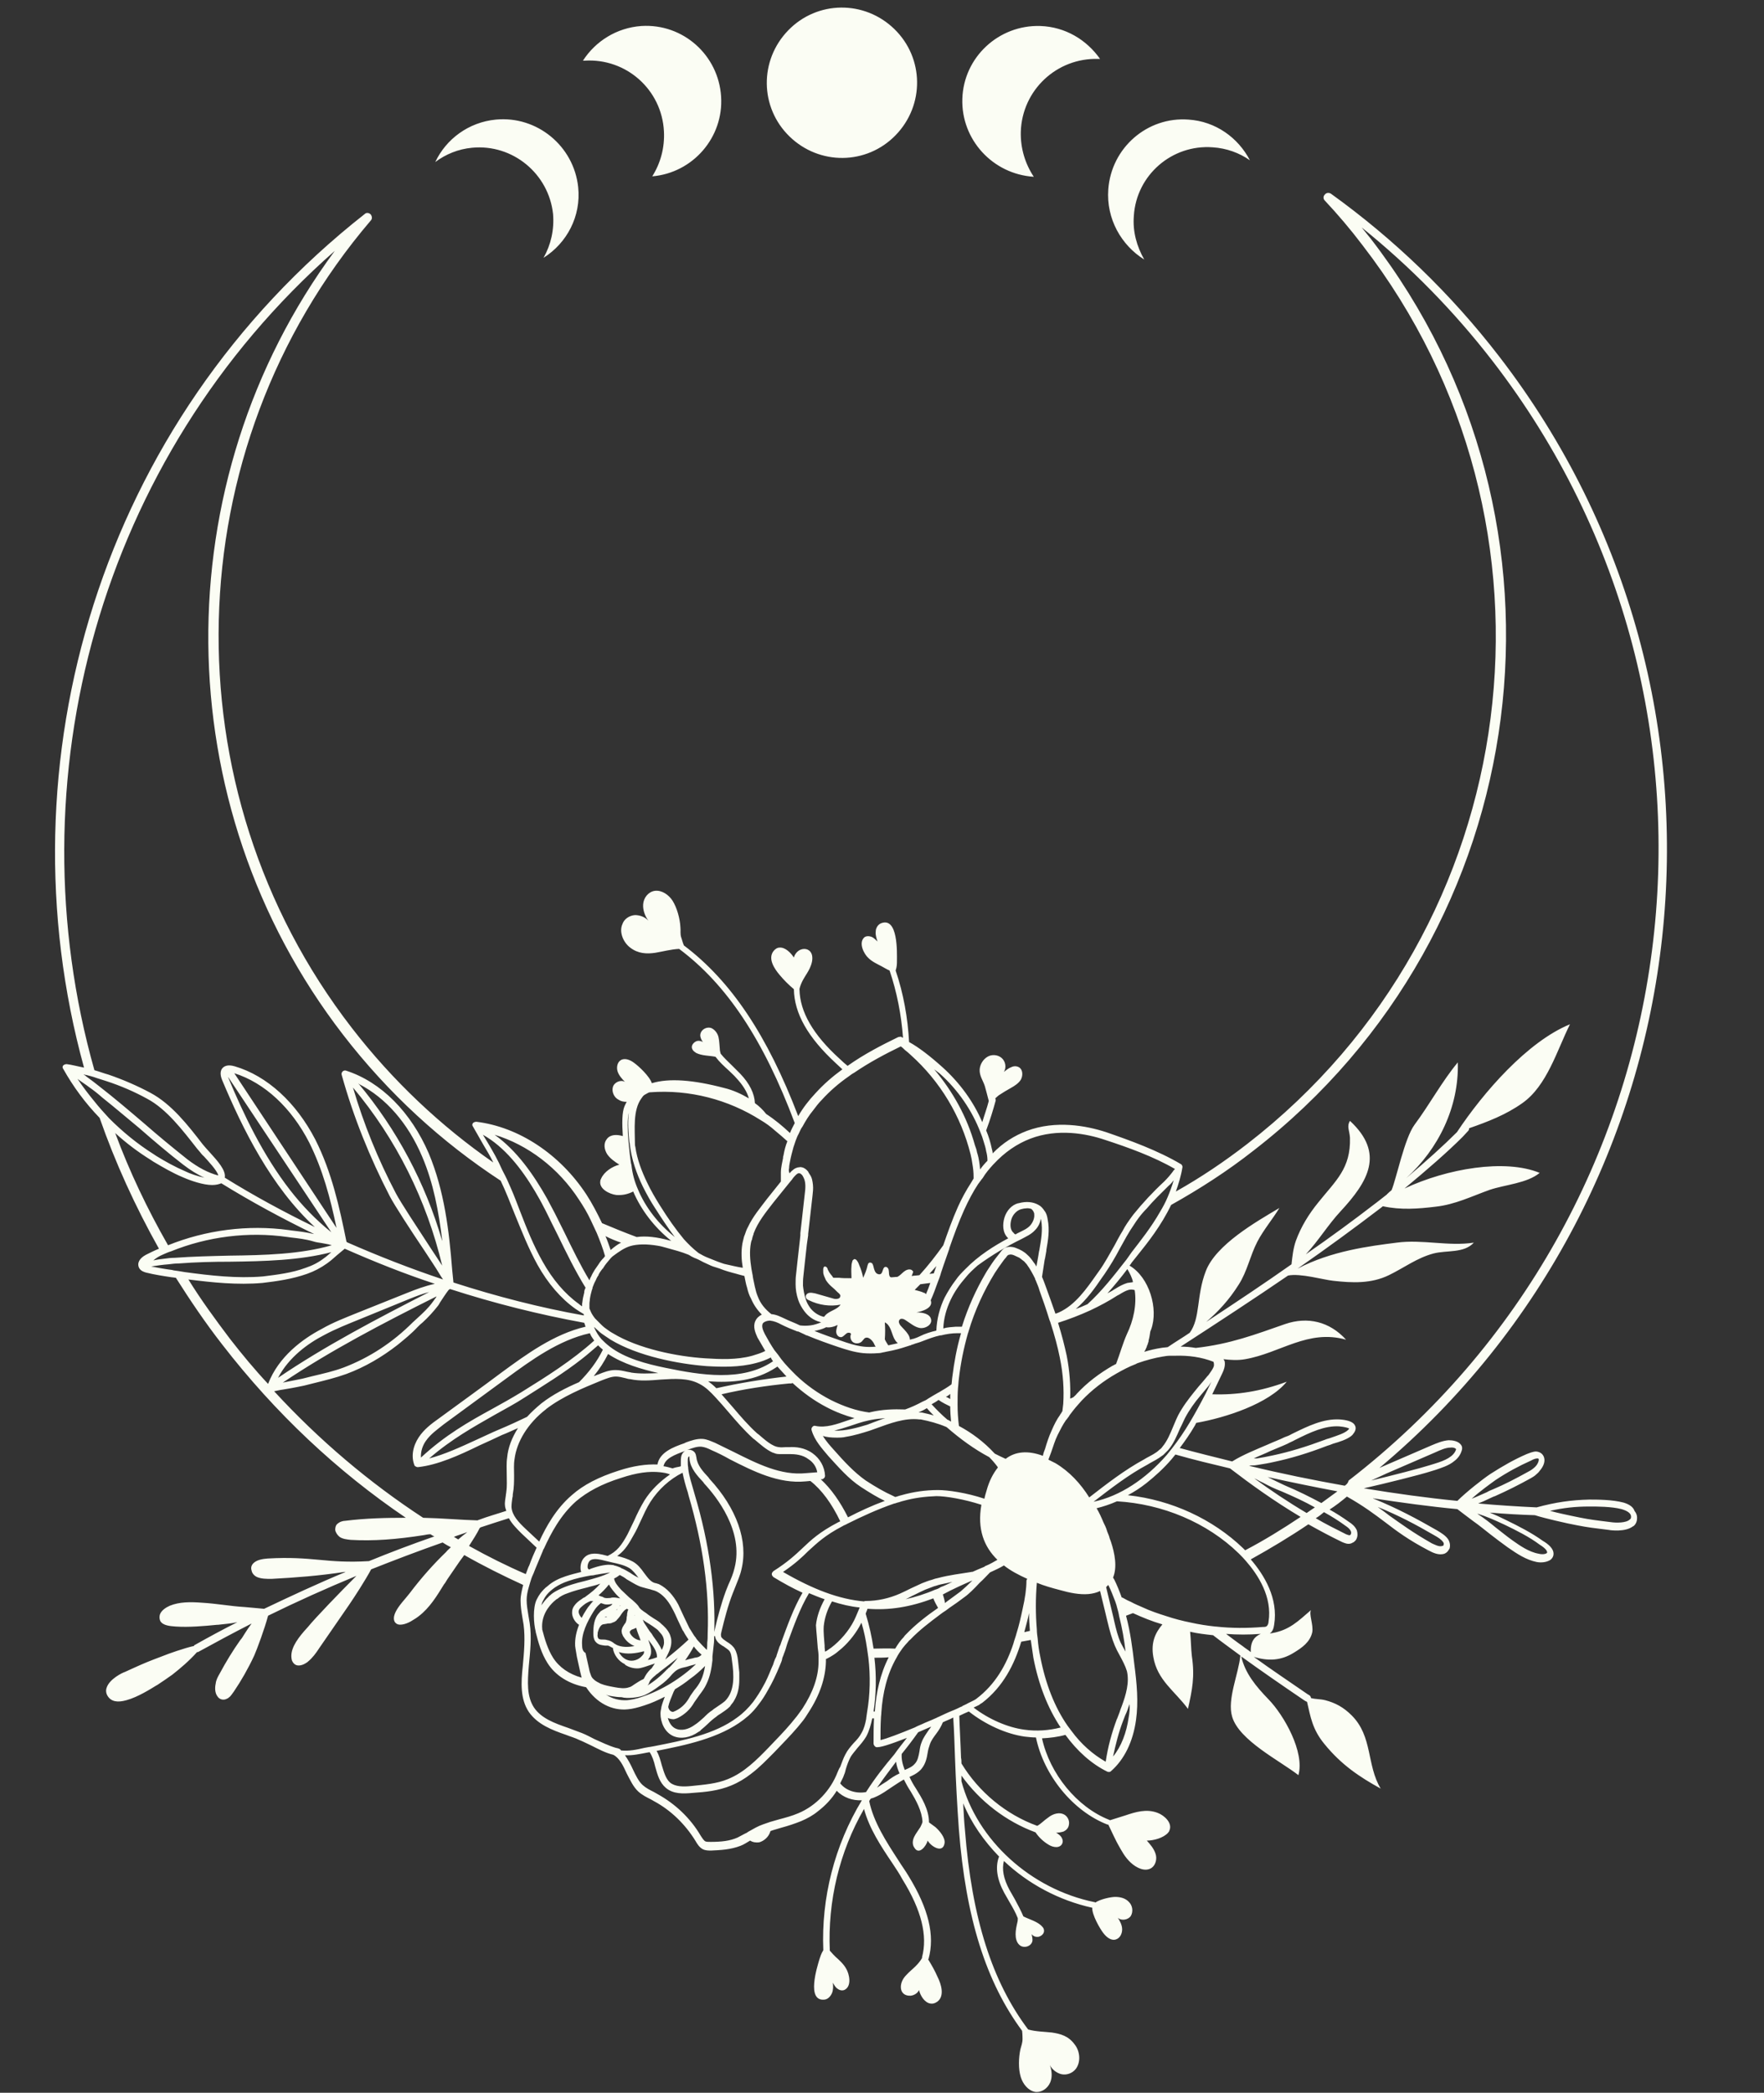 <?xml version="1.0" encoding="UTF-8" standalone="no"?><svg xmlns="http://www.w3.org/2000/svg" xmlns:xlink="http://www.w3.org/1999/xlink" fill="#fbfdf4" height="483" preserveAspectRatio="xMidYMid meet" version="1" viewBox="-12.7 -1.8 407.3 483.0" width="407.3" zoomAndPan="magnify"><rect x="-12.7" y="-1.8" width="407.3" height="483.0" fill="#333333" stroke="none"/><g id="change1_1"><path d="M362.2,345c-2.6-0.7-6.2-0.7-7.7-0.7l-0.3,0c-4.1,0.1-7.7,0.6-12.1,1.8c-4.4-0.2-9-0.5-13.5-0.9c0.8-0.3,1.7-0.7,2.5-1.1 c0.5-0.2,1-0.5,1.4-0.6c2.7-1.2,5.5-2.6,8.2-4.1c0.5-0.3,0.9-0.5,1.3-0.9c0.2-0.2,0.5-0.4,0.7-0.7c0.6-0.7,1.3-1.7,1.2-2.8 c-0.1-1-0.8-1.7-1.9-1.8c-0.7,0-1.4,0.3-2.2,0.6c-2.8,1.2-5.6,2.8-8.4,4.6c-1.8,1.2-5.6,4.2-7.6,6.2c-7.1-0.7-14.3-1.7-21.6-2.9 c5.3-1.2,12.9-3.1,15.4-3.9l1.3-0.4c1.1-0.4,2.9-0.9,4.2-2c0.8-0.6,1.4-1.4,1.7-2.4c0.2-0.6,0.1-1.1-0.3-1.5 c-0.6-0.7-1.8-0.9-2.7-0.9c-1.4,0.1-2.8,0.7-4,1.2l-11.1,4.8c-0.3,0.1-0.6,0.3-0.9,0.4c76.1-63.8,88.8-177.3,27.6-256.6 c-11.1-14.4-24.2-27-38.8-37.5c-0.5-0.3-1.1-0.2-1.4,0.2c-0.4,0.4-0.4,1,0,1.4c3,3.2,5.9,6.6,8.7,10.3 c49.8,64.5,37.9,157.5-26.6,207.4c-5.3,4.1-10.8,7.8-16.5,11c0.6-1.7,1.2-3.6,1.5-5.5c0.1-0.3-0.1-0.7-0.3-0.8 c-5.4-3.2-11.8-5.5-17.3-7.4c-4.6-1.5-11.6-2.8-18.3-0.3c-2.9,1.1-5.6,2.8-7.9,5.2c0-0.4-0.1-0.7-0.2-1.1c-0.3-1.4-0.7-2.8-1.3-4.2 l0,0c0.9-2.4,1.6-4.7,2.2-6.9c0-0.2,0-0.3-0.1-0.5c0,0,0,0,0,0c0.3-0.3,0.7-0.6,0.8-0.7c0.9-0.6,1.9-1.2,2.8-1.7 c0.9-0.5,1.8-1.1,2.3-1.9c0.5-0.9,0.5-2.2-0.3-2.8c-0.6-0.4-1.3-0.4-1.9-0.1c-0.6,0.2-1.2,0.7-1.7,1.1c0.6-1,0.4-2.4-0.5-3.2 c-0.9-0.8-2.3-0.9-3.3-0.3c-1,0.6-1.7,1.7-1.8,2.9c-0.1,1.5,0.8,2.6,1.2,3.9c0.3,1.1,0.6,2.2,0.9,3.4c0,0,0,0,0,0 c-0.4,1.6-1,3.2-1.5,4.9c-2-4.7-5.2-9.1-9.2-12.7c-2.9-2.6-5.5-4.6-7.7-5.8c-0.3-5.6-1.3-11.2-3.1-16.5c0.3-0.9,0.3-1.6,0.3-2.3 c0-1.8,0.3-10.2-3.7-8.6c-0.7,0.3-1.2,1.1-1.2,1.9c-0.1,0.8,0.2,1.6,0.4,2.3c-0.4-0.4-0.9-0.9-1.4-1.1c-0.6-0.2-1.3-0.2-1.7,0.2 c-1.3,1.3,0,3.8,1,4.7c0.9,0.9,2.1,1.4,3.2,2c0.4,0.2,1,0.6,1.7,0.9c0,0,0,0,0,0l0,0c1.7,5,2.7,10.2,3.1,15.5 c-0.1,0-0.2-0.1-0.3-0.1c0,0,0,0-0.1-0.1l0,0c0,0-0.1-0.1-0.1,0c-0.1-0.1-0.1,0-0.2,0c-0.2,0-0.3,0-0.5,0.1 c-3.7,1.8-7.8,3.9-11.6,6.6c-0.6-0.5-1.2-1-1.8-1.6c-6.2-5.6-9.2-10.9-9.3-16c0-0.1,0-0.2,0-0.2l0,0c0.2-0.8,0.5-1.5,0.9-2.2 c0.5-0.9,1.1-1.7,1.5-2.6c0.4-0.9,0.7-1.9,0.5-2.9c-0.3-1.3-1.5-1.8-2.7-1.3c-0.7,0.3-1.3,1-1.5,1.8c-0.7-1.1-2-2.4-3.3-2.3 c-0.5,0-1,0.3-1.4,0.8c-1.4,1.8,0.3,4.2,1.4,5.5c1,1.2,2.1,2.3,3.3,3.3c0,0,0,0,0,0l0,0c0.1,5.6,3.2,11.1,9.7,17.1 c0.5,0.5,1,0.9,1.5,1.4c-2.2,1.6-4.3,3.4-6.2,5.5c-1.6,1.7-2.9,3.4-4,5.3c-7.1-18.6-15.5-31.2-26.4-39.4l0,0 c-0.3-0.7-0.5-1.6-0.6-1.8c-0.3-0.9-0.1-1.6-0.2-2.4c-0.1-2-0.8-4.5-1.8-6.1c-0.9-1.4-2.5-2.5-4.1-2.3c-1.5,0.2-2.6,1.6-2.7,3.1 c-0.1,1.3,0.4,2.7,1.2,3.8c-0.8-0.9-2-1.3-3.1-1.3c-1.3,0.1-2.5,0.9-2.9,2.1c-0.8,1.8,0.2,4.2,1.8,5.4c1.8,1.4,3.8,1.5,5.8,1.2 c1.8-0.3,3.6-0.8,5.5-0.9c0,0,0,0,0,0l0,0l0,0c11,8.2,19.5,21,26.7,40.2c-0.4,0.8-0.8,1.5-1.1,2.3c-1.7-1.6-3.5-3.1-5.5-4.4 c0,0,0,0,0,0c-0.7-0.9-1.6-1.8-2.6-2.5c0,0,0,0,0,0c-0.1-2.2-1.2-4.5-3.4-6.8c-0.6-0.6-1.2-1.2-1.7-1.7c-1-1-2-1.9-2.8-2.9 c-0.1-0.4-0.2-0.7-0.2-1.1c-0.1-0.9-0.1-1.8-0.3-2.7c-0.2-0.9-0.8-1.7-1.6-2.1c-1.2-0.5-2.8,0.5-2.6,1.9c0.1,0.5,0.3,0.9,0.6,1.3 c-0.5-0.3-1.2-0.4-1.7-0.1c-0.7,0.4-1.2,1.2-0.6,2c0.2,0.3,0.5,0.4,0.7,0.6c1.4,0.7,3,0.6,4.5,0.9c0.9,1.2,2,2.2,3.1,3.2 c0.6,0.6,1.2,1.1,1.7,1.7c1.5,1.6,2.5,3.2,2.9,4.7c0,0,0,0,0,0c-1.7-1-3.6-1.9-5.7-2.4c-7.2-1.9-12.8-2.3-16.7-1.1 c-0.5-1.6-3.1-4-4.1-4.7c-0.9-0.7-2.2-1.2-3.1-0.6c-0.8,0.5-1,1.7-0.7,2.6c0.3,0.9,1,1.7,1.7,2.4c-1-0.6-2.5,0.1-2.8,1.2 c-0.3,1.1,0.3,2.4,1.3,2.9c0.6,0.4,1.2,0.5,1.9,0.5c-0.2,0.3-0.3,0.6-0.5,1c-0.6,1.4-0.6,4-0.4,6.9c-1.4-0.4-2.9-0.4-3.7,0.7 c-0.8,1-0.6,2.4,0.1,3.5c0.7,1,1.7,1.7,2.8,2.4c-1.6,0.4-3.5,1.6-4.2,3.2c-0.1,0.2-0.2,0.4-0.2,0.6c-0.3,1.8,2.1,3,3.7,3.2 c1.5,0.1,2.7-0.2,3.9-0.8c1.8,4.2,4.8,8.2,8.8,11.4c-0.1,0-0.2-0.1-0.4-0.1c-2.9-0.8-5.4-1.1-7.6-0.8c-2.7-1-5.4-2.1-8-3.2 c-1.1-2.3-2.3-4.6-3.6-6.6c-6.1-9.3-15.6-15.6-25.4-16.8c-0.3,0-0.6,0.1-0.8,0.3c-0.2,0.2-0.2,0.6,0,0.8c0.8,1.4,1.6,2.8,2.4,4.2 c0.8,1.3,1.6,2.7,2.3,4.1c-12.1-8.4-23.2-18.8-32.7-31.1c-42.6-55.1-40.7-133.5,4.4-186.3c0.4-0.4,0.3-1,0-1.4 c-0.4-0.4-1-0.5-1.4-0.1C10.4,95.6-12.7,174.2,6.7,244.6c-1.1-0.2-3-0.7-4-0.8c-0.3,0-0.6,0.1-0.8,0.3c-0.2,0.2-0.2,0.6,0,0.8 c2.3,4.1,5.1,7.9,8.4,11.3c3.6,10.3,8.2,20.4,13.7,30.2c-1,0.4-2,0.9-3,1.4c-1.5,0.8-2.1,1.9-1.6,3c0.4,0.8,1.3,1,1.6,1.1 c2,0.5,4,0.8,6,1.1c0.3,0,0.6,0.1,0.9,0.1c3.3,5.2,6.8,10.4,10.7,15.4c12.3,15.9,26.6,29.3,42.4,40c-4.5,0-9.2,0.1-14,0.7 c-0.5,0-1.3,0.2-1.9,0.8c-0.3,0.3-0.4,0.8-0.4,1.3c0.1,0.6,0.5,1.2,1,1.6c0.7,0.5,1.7,0.6,2.6,0.7c5.2,0.3,10.5-0.1,16.9-1.1 c0.5-0.1,1-0.2,1.5-0.2c0.3,0.2,0.6,0.4,0.9,0.5c0,0,0,0,0,0c-5.2,1.8-10.2,3.7-15.1,5.7c0,0,0,0,0,0c-5,0.3-8.3,0-11.5-0.3 c-3.3-0.3-6.7-0.6-11.9-0.3c-1.2,0.1-2.6,0.3-3.4,1.2c-0.4,0.5-0.5,1-0.3,1.6c0.1,0.6,0.6,1.2,1.3,1.5c1,0.4,2.1,0.4,3.3,0.4 c5.6-0.3,10.9-0.7,16.8-1.6c0,0,0,0,0.1,0c0.1,0,0.1,0,0.2,0c-6.5,2.7-12.7,5.6-18.8,8.5c0,0,0,0-0.1,0c-0.9-0.1-3.4-0.3-4.4-0.4 c-1.7-0.1-3.3-0.3-4.9-0.5c-1.6-0.2-3.3-0.4-5-0.5c-2.7-0.2-5.2-0.2-7.4,0.7c-0.9,0.4-2,1.1-2.3,2.1c-0.1,0.5-0.1,0.9,0.1,1.4 c0.6,1.1,2.3,1.2,3.6,1.3c3,0.2,6.5-0.1,9.5-0.4l0.2,0c1.8-0.2,3.1-0.3,4.5-0.6c-3.4,1.7-6.7,3.5-9.9,5.3c-0.1,0-0.1,0.1-0.1,0.2 c0,0,0,0-0.1,0c-2.2,0.5-5.9,1.8-7.1,2.3c-3.2,1.2-4.4,1.7-6.6,2.7l-2.2,1c-0.4,0.1-3.6,1.6-4.2,3.7c-0.2,0.6-0.1,1.3,0.3,1.9 c0.8,1.2,2.2,1.5,4.3,0.9c2.6-0.7,5.6-2.6,6.9-3.4l0.2-0.1c1.2-0.8,2.4-1.6,3.5-2.4c1.9-1.5,3.8-3.1,5.7-5.2l0,0c0,0,0,0,0,0 c0.1,0,0.1,0,0.2,0c4-2.2,8.1-4.4,12.4-6.6c-0.6,0.8-1.2,1.7-1.7,2.5c-0.3,0.5-0.6,1-0.9,1.3c-1.7,2.4-3.3,5-4.8,7.8 c-0.4,0.7-0.8,1.4-0.9,2.3c-0.2,0.9-0.2,2.1,0.4,2.9c0.5,0.8,1.5,1,2.3,0.5c0.1,0,0.2-0.1,0.3-0.2c0.5-0.3,0.8-0.9,1.2-1.4 c0,0,0,0,0,0c1.7-2.5,3.3-5.3,4.7-8.3c0.7-1.6,2.4-6.2,3.2-9.2c6.5-3.2,13.4-6.3,20.4-9.2c-3.8,3.8-9.5,9.7-11.2,11.8l-0.9,1 c-1.8,2.1-3.4,4.4-2.8,6.7c0.2,0.5,0.5,0.9,1,1.1c0.9,0.3,1.9-0.2,2.6-0.7l0.1-0.1c1-0.8,1.9-2,2.6-3.1l6.9-10 c1.3-1.9,3.7-5.6,5.1-8.2c0,0,0,0,0,0c5.3-2.1,10.8-4.2,16.5-6.2c0.6,0.4,1.3,0.8,1.9,1.1c-0.4,0.4-0.8,0.7-1.1,1.1 c-2.8,2.7-5.6,5.8-8.4,9.5c-0.2,0.3-0.6,0.7-0.9,1.1c-1.1,1.3-2.4,2.8-2.7,4.2c-0.2,1,0.2,1.5,0.5,1.7c0.9,0.7,2.8-0.1,3.7-0.7 c0.5-0.3,1-0.6,1.5-1c2.5-1.9,4.2-4.7,5.8-7.3l0.3-0.4c0.3-0.5,0.6-1,0.9-1.4c0.8-1.2,1.6-2.3,2.4-3.5c0.4-0.5,0.7-1,1.1-1.5 c4.4,2.5,9,4.8,13.6,6.9c-0.3,1.2-0.6,2.4-0.6,3.6c0,1.3,0.2,2.6,0.4,3.8c0.1,0.6,0.2,1.2,0.3,1.8c0.4,3.1,0.1,6.4-0.2,9.6 c-0.4,3.7-0.6,7.5,1.4,10.5c2,2.9,5.4,4.2,8.6,5.3c1,0.4,2.1,0.7,3.1,1.2c1,0.4,1.9,0.9,2.8,1.3c1.6,0.8,3.3,1.7,5,2.1 c1.4,0.7,2.3,2.5,3.1,4.3c0.8,1.5,1.5,3.1,2.7,4.2c0.9,0.8,1.9,1.3,2.9,1.8l0.7,0.4c3.9,2.1,7.2,5.3,9.6,9.2 c0.4,0.7,0.9,1.5,1.7,1.9c0.6,0.3,1.3,0.3,1.9,0.3c2.1-0.1,4.5-0.2,6.8-1.1c0.8-0.3,1.5-0.8,2.2-1.2c0.6,0.4,1.4,0.5,2.1,0.4 c1.1-0.3,2.1-1.2,2.5-2.3c0-0.1,0.1-0.2,0.1-0.3c0.8-0.3,1.7-0.5,2.6-0.8c1.5-0.4,3-0.9,4.5-1.5c1.4-0.6,2.7-1.3,3.9-2.3 c1.7-1.3,3.2-2.9,4.3-4.7c0,0,0,0,0,0c1.5,1.6,3.7,2.3,5.8,2.2c0,0,0,0,0,0c-6.3,10.4-9.4,22.5-8.9,34.6c0,0,0,0,0,0 c-0.5,0.8-0.7,1.5-0.9,2.1c-0.5,1.7-3.1,9.8,1.2,9.3c0.8-0.1,1.4-0.8,1.7-1.5c0.3-0.7,0.3-1.6,0.2-2.4c0.3,0.5,0.6,1.1,1.1,1.4 c0.5,0.4,1.2,0.5,1.7,0.2c1.6-0.9,1-3.6,0.3-4.8c-0.6-1.1-1.6-2-2.5-2.8c-0.3-0.3-0.8-0.8-1.3-1.4c0,0,0,0,0,0 c-0.5-11.4,2.2-22.8,7.9-32.7c0,0,0,0,0,0c1.2,4.5,3.9,8.6,6.6,12.6c0.8,1.2,1.6,2.4,2.3,3.7c4.4,7.1,5.8,13,4.5,17.9 c0,0.1,0,0.1,0,0.2c-0.4,0.7-0.9,1.3-1.5,1.9c-0.7,0.7-1.5,1.3-2.2,2.1c-0.7,0.7-1.2,1.7-1.2,2.7c0,1.3,0.9,2.1,2.3,2 c0.8-0.1,1.6-0.6,1.9-1.3c0.3,1.3,1.3,2.9,2.6,3.1c0.5,0.1,1,0,1.6-0.4c1.8-1.3,0.9-4.1,0.1-5.7c-0.6-1.4-1.4-2.8-2.2-4.1 c0,0,0,0,0.1-0.1c1.5-5.4,0-11.6-4.6-19.1c-0.7-1.2-1.6-2.4-2.4-3.7c-2.8-4.3-5.7-8.8-6.7-13.6c0.1-0.2,0.2-0.4,0.4-0.6c0,0,0,0,0,0 c0.4-0.1,0.7-0.2,1.1-0.4c1.4-0.6,2.6-1.5,3.8-2.3c0.9-0.6,1.8-1.2,2.7-1.7c0.5,1,1,1.9,1.6,2.8c1.2,2,2.6,4.5,2.7,7 c-0.1,0.4-0.3,0.8-0.5,1.2c-0.5,0.8-1,1.4-1.4,2.2c-0.4,0.8-0.5,1.8,0,2.5c1.1,1.9,2.8-0.4,3.1-1.6c0.7,1.3,3.5,3.1,3.9,0.6 c0.2-1.3-1.2-2.9-2.1-3.7c-0.5-0.4-1-0.7-1.5-1.1c0-3-1.7-5.7-3-7.8c-0.6-0.9-1.1-1.8-1.5-2.7c0.7-0.3,1.5-0.7,2.1-1.2 c0.2-0.2,0.5-0.4,0.7-0.7c0.9-1.1,1.2-2.4,1.4-3.7c0.1-0.7,0.3-1.3,0.5-1.9c0.3-0.9,0.9-1.7,1.5-2.5c0.6-0.8,1.1-1.6,1.5-2.6l0,0 c0.8-0.4,1.7-0.7,2.4-1.1c0.2,3,0.3,6.1,0.4,9.1c0.2,5.5,0.5,11.2,0.9,16.7c1.6,20.5,6.3,35.3,14.6,46.5c0.1,0.8,0.1,1.7,0.1,1.9 c0,0.9-0.3,1.6-0.5,2.4c-0.4,1.9-0.5,4.5,0.1,6.4c0.5,1.6,1.7,3.1,3.3,3.4c1.5,0.2,2.9-0.8,3.5-2.2c0.5-1.2,0.4-2.7-0.1-4 c0.5,1,1.5,1.8,2.6,2.1c1.3,0.3,2.6-0.2,3.4-1.2c1.2-1.6,1-4.1-0.3-5.7c-1.4-1.9-3.2-2.4-5.2-2.7c-1.8-0.2-3.7-0.2-5.5-0.7l0,0 c-8.3-11-13-25.6-14.6-46.1c-0.2-2-0.3-4.1-0.4-6.1c0,0,0,0,0,0c0,0,0,0,0,0c1.9,4.6,4.8,8.7,8.3,12.3c0,0.1-0.1,0.1-0.1,0.2 c-0.8,2.3-0.4,5.1,1.3,8.2c0.4,0.7,0.8,1.4,1.2,2.1c0.7,1.2,1.4,2.4,1.9,3.7c0,0.3,0,0.7-0.1,1c-0.2,0.9-0.4,1.8-0.4,2.7 c0,0.9,0.2,1.9,0.9,2.5c1,0.9,2.9,0.3,3-1.1c0-0.5-0.1-0.9-0.2-1.4c0.4,0.5,1,0.7,1.6,0.6c0.8-0.2,1.5-0.9,1.2-1.8 c-0.1-0.3-0.3-0.5-0.6-0.8c-1.1-1-2.7-1.4-4.1-2.1c-0.6-1.4-1.3-2.7-2-4c-0.4-0.7-0.8-1.4-1.2-2.1c-1.4-2.6-1.8-4.8-1.3-6.7 c5.6,5.3,12.7,9.1,20.4,10.8c-0.1,1.6,1.8,4.9,2.6,5.9c0.7,0.9,1.8,1.8,2.9,1.4c0.9-0.3,1.4-1.3,1.4-2.3c0-1-0.5-1.9-1-2.7 c0.8,0.8,2.4,0.5,3-0.4c0.6-1,0.4-2.4-0.4-3.2c-0.8-0.9-2-1.2-3.2-1.2c-1,0-3.4,0.5-4.6,1.3c-0.1-0.1-0.1-0.1-0.2-0.1 c-14.7-3-27.1-14.3-30.7-27.9c0,0,0,0,0,0c0-0.4,0-0.9,0-1.3c4.2,5.9,10.3,10.6,17.1,13.1c0.8,1.2,1.9,2.2,3.1,2.9 c0.5,0.3,1.1,0.5,1.7,0.5c0.6,0,1.2-0.3,1.4-0.9c0.2-0.5,0-1.1-0.3-1.5c-0.3-0.4-0.8-0.7-1.2-1c0.3,0.2,1.5-0.1,1.8-0.2 c0.6-0.3,1.1-0.8,1.2-1.5c0.2-0.9-0.2-1.8-0.9-2.3c-1.2-0.8-2.8-0.3-3.9,0.6c-0.9,0.6-1.6,1.4-2.5,1.9c-7.2-2.6-13.5-7.8-17.5-14.4 c0,0,0,0,0,0c0,0,0,0,0,0l0,0c0-0.4,0-0.9-0.1-1.3c-0.1-3.2-0.3-6.4-0.4-9.7c0.8-0.4,1.5-0.7,2.2-1c3.8,3,8.6,5.2,12.9,5.8 c0.9,0.1,1.8,0.2,2.6,0.2c0,0,0,0,0,0c1.8,8.7,8.5,17,16.5,20.1c0.1,0,0.2,0,0.2,0c0.7,1.5,2,4.2,2.2,4.5c0.9,1.6,1.6,3,3,4.3 c1.3,1.2,3.3,2.2,4.8,1.2c1-0.7,1.3-2.2,0.9-3.3c-0.4-1.2-1.2-2.1-2-3c1.6,0,3.8-0.6,4.9-1.8c0.1-0.2,0.3-0.3,0.3-0.5 c0.8-1.7-1.1-3.5-2.7-4.1c-2.6-1-5.1-0.2-7.5,0.6c-1.2,0.4-2.3,0.7-3.5,1.1c-0.1,0-0.1-0.1-0.2-0.1c-7.4-2.9-13.7-10.6-15.5-18.8 c1.8-0.1,3.6-0.3,5.4-0.8c2.7,3.7,6,6.7,9.7,8.5c0.3,0.1,0.6,0.1,0.8-0.1c0,0,0,0,0,0c3.1-2.7,5.1-6.8,5.8-11.8 c0.6-4.2,0.2-8.4-0.4-13c-0.4-3.5-0.9-7.4-1.9-11.1c0.5-0.2,1.1-0.4,1.6-0.6c2.2,1,4.4,1.9,6.8,2.6c-1.6,1.9-2.7,4.1-2.1,7.5 c0.9,5.4,5,7.9,8,12c1-4.5,1.6-7.4,0.9-12.2c-0.2-1.7-0.2-3.7-0.4-5.6c0,0,0,0,0,0c1.7,0.4,3.5,0.6,5.3,0.8c0,0,0,0,0,0 c1.9,1.5,3.9,2.9,5.9,4.4c0.1,0.1,0.3,0.2,0.4,0.3c-0.4,4.2-3.1,10.1-1.9,14.1c1.6,5.5,11.1,10.2,15.3,13.5 c1.5-5.3-3.3-13.8-6.9-17.5c-2.9-3-5.4-6-6.3-9.9c4.7,3.4,9.5,6.7,14.5,10.1l0.5,0.3c0.1,0,0.1,0,0.2,0.1c0.8,3.4,1.2,6.3,4,9.7 c3.9,4.8,8.1,7.6,13,10.3c-3.3-5.5-1.8-12-6.7-16.9c-1.9-1.9-3.8-2.9-6.1-3.5c-1.2-0.3-2.2-0.2-3.3-0.5c0-0.2-0.1-0.4-0.3-0.6 l-0.5-0.3c-4.2-2.9-8.4-5.7-12.4-8.6c3.3,1,6.3,0.9,9.3-1c1.8-1.1,3.7-2.4,4.2-4.7c0.3-1.7-0.8-4.1-0.3-5.1c-3,2.6-5,4.6-8.9,5.3 c-0.2,0-0.4,0.1-0.6,0.1c0,0,0,0,0,0l0,0c0.7-0.5,0.9-1.3,1-2c1-6.1-2.3-11.5-5.4-15.1c4.5-2.5,9-5.2,13.3-8.1 c2.5,1.4,5.1,2.8,7.8,4.1c0.5,0.2,1.3,0.6,2.1,0.3c0.2-0.1,0.4-0.2,0.6-0.3c0.2-0.2,0.5-0.4,0.6-0.7c0.3-0.6,0.3-1.3,0.1-2 c-0.4-0.9-1.1-1.5-1.9-2c-1.4-1-2.8-1.9-4.4-2.8c1.4-0.9,2.7-1.9,4-3c3.9,2.2,6.4,4.1,8.8,5.9c2.6,2,5.4,4.1,10,6.5 c1.1,0.6,2.4,1.2,3.7,0.8c0.2-0.1,0.4-0.2,0.5-0.3c0.3-0.2,0.5-0.6,0.7-0.9c0.2-0.7,0.1-1.4-0.3-2.1c-0.6-0.9-1.6-1.5-2.6-2.1 c-4.7-2.7-9.2-5.1-14.6-7.3c-0.1,0-0.1,0-0.2-0.1c6.6,1,13.1,1.9,19.5,2.5c0,0,0,0,0,0l0,0c0.5,0.4,2.9,2.2,3.7,2.8 c1.3,0.9,2.6,2,3.9,3c1.3,1,2.6,2,4,3c2.3,1.6,4.3,2.9,6.7,3.4c1,0.2,2.3,0.1,3.2-0.5l0,0c0.4-0.3,0.7-0.8,0.7-1.3 c0.1-1.3-1.3-2.4-2.5-3.1c-2.5-1.8-5.6-3.4-8.5-4.8c-1.4-0.7-2.5-1.2-3.7-1.7c3.5,0.3,7,0.5,10.4,0.6c0,0,0,0,0,0 c2.5,0.8,7.6,1.9,7.6,1.9c3.4,0.7,4.6,0.9,7.1,1.2l2.4,0.3c0.4,0.1,3.8,0.5,5.5-0.8l0.2-0.1c0.6-0.5,0.8-1.2,0.8-1.9 c0-0.6-0.2-1.1-0.6-1.6C364.4,346,363.5,345.4,362.2,345z M307.6,338.2l11.1-4.8c1.1-0.5,2.4-1.1,3.5-1.1c0.7-0.1,1.3,0.2,1.3,0.4 c-0.5,1.7-2.6,2.6-4.9,3.3l-1.3,0.4c-2.2,0.7-8.4,2.3-13.4,3.5C305.4,339.2,306.7,338.6,307.6,338.2z M216.6,267L216.6,267 c0.1-0.1,0.1-0.1,0.1-0.1c2.6-2.8,5.4-4.7,8.5-5.9c6.3-2.4,12.9-1.2,17.3,0.3c5.2,1.7,11.1,3.8,16.1,6.7c-0.2,0.2-0.4,0.4-0.5,0.6 c-0.6,0.8-1.2,1.5-2,2.3c-2.6,2.4-5,5-7.1,7.6c-0.1,0.1-0.2,0.3-0.3,0.4c0,0,0,0,0,0c-0.8,1.1-1.6,2.2-2.2,3.4c0,0,0,0,0,0 c-0.7,1.1-1.3,2.3-1.9,3.4c-1.1,1.9-2.2,4-3.5,5.8l-0.5,0.7c-2.4,3.4-5,7.2-8.8,8.9c-0.2,0.1-0.5,0.2-0.8,0.3c-0.7-2-1.4-4-2.1-5.9 c-0.3-0.8-0.6-1.7-1-2.6l0,0l0.6-3.9l0.1-0.4c0.1-0.6,0.2-1.1,0.3-1.7c0-0.1,0-0.2,0-0.2l0,0c0.4-2.3,0.8-4.6,0.3-7.1 c-0.1-0.7-0.3-1.4-0.7-1.9c-0.4-0.6-0.8-1.1-1.4-1.4c-1.2-0.7-2.8-0.9-4.6-0.4c0,0,0,0-0.1,0c-1.5,0.4-2.7,1.7-3.2,3.4 c-0.4,1.4-0.5,3.4,0.9,4.7c-3.2,1.7-6.9,4-9.9,7.1c0,0,0,0,0,0c-0.8,0.8-1.6,1.6-2.2,2.5c-1,1.3-1.8,2.6-2.6,4.1 c-1.1,2.3-1.8,4.9-1.9,7.6c-1.3,0.3-2.6,0.7-3.8,1.3c-0.8,0.4-1,0.4-1.5,0.6c-0.2,0-0.4,0.1-0.8,0.2c0-0.4-0.2-0.9-0.4-1.2 c-0.5-0.8-1.2-1.4-1.8-2.1c-0.3-0.4-0.5-0.9-0.2-1.3c0.3-0.4,1-0.2,1.4,0.1c1.1,0.7,2.1,1.6,3.3,1.8c1.2,0.2,2.8-0.7,2.6-1.9 c-0.2-1.4-2-1.7-3.4-1.7c1.2-0.2,4-1,3.3-2.8c0,0,0,0,0,0c0.6-1.3,1.1-2.7,1.6-4.1c0.3-0.8,0.6-1.5,0.8-2.3c0.4-1.2,0.8-2.4,1.2-3.5 l0.7-2l0-0.1c0,0,0,0,0,0c1-2.9,2.1-5.9,3.4-8.8c1-2.2,2.1-4.3,3.3-6.1c0.1-0.1,0.2-0.2,0.3-0.4c0,0,0-0.1,0.1-0.1 c0.2-0.3,0.4-0.6,0.6-0.8C214.9,268.9,215.8,267.9,216.6,267z M266.3,315.6c0,0-0.1,0.1-0.2,0.2l-1,1.2c-0.7,0.8-1.4,1.6-2.1,2.5 c-1.2,1.5-2.6,3.3-3.7,5.4c-0.3,0.6-0.5,1.1-0.8,1.8l-0.3,0.7c-0.7,1.7-1.4,3.4-2.5,4.7c-0.2,0.3-0.4,0.5-0.7,0.7 c-0.8,0.8-1.9,1.3-3,1.9l-0.5,0.3c-4.6,2.5-8.7,5.7-12.7,8.8c-2-3.2-4.6-6-7.8-7.9l0,0l-1.6-0.8l0,0c0,0,0-0.1,0-0.1 c0.2-0.5,0.4-1.1,0.6-1.6c0.5-1.4,0.9-2.8,1.5-4c0.6-1.2,1.2-2.4,1.9-3.4c0,0,0-0.1,0.1-0.1c0,0,0,0,0,0l0.6-0.8 c0,0,0.1-0.1,0.1-0.2c0.6-0.8,1.2-1.6,2.1-2.6c0.3-0.3,0.5-0.6,0.8-0.9c2.3-2.4,5-4.5,8-6.2c1.4-0.8,2.9-1.6,4.5-2.2 c0.1-0.1,0.2-0.1,0.4-0.2c2-0.7,3.9-1.2,5.7-1.5c0.6-0.1,1.2-0.2,1.7-0.2c0,0,0.1,0,0.1,0c0.3,0,0.6,0,0.9,0l0.2,0 c3.1-0.1,6.1,0.3,8.9,1.4c0,0,0,0,0,0.1c0.1,0.2,0.1,0.4,0.1,0.7C267.6,313.9,266.5,315.3,266.3,315.6z M267,317.1l-1.3,2.7 c-1.3,2.5-2.5,4.7-3.7,6.7c-1.3,2.2-2.7,4.2-4.1,6l-1.2,1.5c-4.9,5.6-10.8,9.5-16.9,10.8c3.9-3,8-6.2,12.5-8.6l0.5-0.3 c0.9-0.5,1.9-1,2.8-1.7c0.2-0.1,0.3-0.2,0.5-0.4c0.3-0.3,0.6-0.6,0.9-0.9c1.3-1.5,2-3.3,2.8-5.1l0.3-0.6c0.3-0.6,0.5-1.1,0.8-1.7 c1-1.9,2.3-3.7,3.5-5.1c0.7-0.8,1.3-1.6,2-2.4L267,317.1z M219.5,334.9c-0.9-0.4-1.7-0.8-2.5-1.2c0,0-0.1-0.1-0.1-0.1 c-2.4-2.6-5.2-4.7-8.2-6.3c0,0,0,0,0-0.1c-0.2-1.6-0.3-3.2-0.3-4.8c0-1.3,0-2.6,0.1-3.9l0,0c0.1-0.7,0.1-1.4,0.2-2.1 c0.4-3.5,1.1-7,2.1-10.5c0-0.1,0-0.1,0.1-0.2c0,0,0-0.1,0-0.1c1.5-5.1,3.7-9.7,6.1-13.6l0,0c0.6-0.9,1.2-1.8,1.8-2.6l0,0 c0.3-0.4,0.5-0.7,0.8-1c0.2-0.3,0.4-0.6,0.7-0.6c0.2-0.1,0.6-0.1,1.1,0.1c0.4,0.2,0.9,0.4,1.3,0.6l0,0c0,0,0.1,0.1,0.1,0.1 c0.2,0.1,0.3,0.2,0.4,0.3c0.1,0.1,0.3,0.2,0.4,0.3c0.1,0.1,0.3,0.2,0.4,0.4c0.2,0.2,0.4,0.4,0.5,0.6c0.6,0.8,1.2,1.9,1.8,3.1 c0,0.1,0,0.1,0,0.1c0,0.1,0.1,0.2,0.1,0.2c0.3,0.8,0.7,1.6,0.9,2.4c0.8,2.2,1.6,4.5,2.3,6.8c0.1,0.2,0.1,0.3,0.2,0.5 c1,3.1,1.7,5.7,2.2,8.2c0.8,3.9,1,7.4,0.8,10.7c-0.1,0.6-0.1,1.1-0.2,1.7c0,0,0,0,0,0c-0.1,0.1-0.1,0.2-0.2,0.3l-0.1,0.2 c-0.1,0.1-0.2,0.2-0.2,0.3c-0.8,1.1-1.4,2.3-2,3.7c-0.6,1.3-1.1,2.8-1.5,4.2c-0.2,0.5-0.4,1-0.5,1.6 C224.6,332.9,221.7,333.2,219.5,334.9z M225.1,374.6c-0.4,0.1-0.9,0.2-1.3,0.3c0.4-1.5,0.8-2.9,1.1-4.4 C224.9,371.9,225,373.3,225.1,374.6z M189.2,380.8c1.1,0,2.2,0,3.3-0.1c-2,3.9-2.9,8.2-3.2,12.5c-0.1,0-0.2,0-0.3,0 C189.6,389.2,189.7,385,189.2,380.8z M189,378.7c-0.4-2.7-1-5.4-1.8-8c0,0,0-0.1,0-0.1c0.1-0.4,0.3-0.7,0.4-1.1 c5,0.4,9.9-0.4,15.2-2.4c0,0,0,0,0,0c0.3,0.8,0.7,1.5,1.1,2.2c0,0,0,0,0,0c-2.6,1.8-5.2,3.8-7.4,6.1c-0.2,0.2-0.4,0.4-0.5,0.6 c-0.8,0.8-1.4,1.7-2,2.7c0,0,0,0,0,0C192.1,378.6,190.6,378.7,189,378.7z M203.2,365.1c-2.3,1-4.6,1.7-6.8,2.2c0.7-0.3,1.3-0.7,2-1 c0.8-0.4,1.6-0.8,2.5-1.2c0.7-0.3,1.4-0.5,2.1-0.8c0.5-0.1,0.9-0.3,1.4-0.4c0.9-0.2,1.9-0.4,2.8-0.6c-0.9,0.4-1.8,0.9-2.7,1.2 C204.1,364.8,203.6,365,203.2,365.1z M208.6,364.4c0.7-0.3,1.7-0.8,2.9-1.3c0.1,0,0.2-0.1,0.3-0.1c-1,1-2,1.9-2.7,2.5 c-1.1,0.8-2.3,1.7-3.4,2.5l-0.2,0.2c-0.1-0.7-0.3-1.4-0.5-2C206.1,365.6,207.3,365,208.6,364.4z M203.9,362.4 c-0.5,0.1-0.9,0.2-1.4,0.4c-0.8,0.2-1.5,0.5-2.3,0.8c-0.9,0.4-1.7,0.8-2.6,1.2c-0.8,0.4-1.6,0.8-2.5,1.2c-2.5,1.1-5.2,1.7-7.9,1.7 c-0.1,0-0.3,0-0.4,0.1l0,0c-5.8-0.5-11.8-2.8-18.7-6.8c2.8-1.9,4.4-3.4,5.8-4.8c2.1-1.9,3.8-3.6,8-5.8c0.3-0.2,0.7-0.3,1-0.5 c3.4-1.7,7.1-3.4,10.9-4.7c0,0,0.1,0,0.1,0c0.2-0.1,0.4-0.1,0.6-0.2c0.5-0.1,0.9-0.3,1.4-0.4c2.5-0.7,5-1,7.6-1.1 c2.2,0,6.4,0.7,10.4,2c-1,5.6,0.6,9.7,3.7,12.7c-0.9,0.5-1.7,1-2.7,1.4c-0.1,0-0.2,0.1-0.3,0.2c-1,0.4-1.9,0.8-2.8,1.2l0,0 c0,0-0.1-0.1-0.2,0C209.2,361.4,206.5,361.7,203.9,362.4z M176.1,378.3c0,0,0,0.1,0,0.1c0.1,0.7,0.2,1.4,0.2,2.1c0,0,0,0.1,0,0.1 c0,0,0,0,0,0.1c0,0,0,0.1,0,0.1c0,0.3,0,0.6,0,0.9c0,3.5-1.3,7.1-3.7,10.8c-0.6,0.8-1.1,1.6-1.8,2.4c-0.3,0.4-0.6,0.7-0.9,1.1 c-1.6,1.9-3.4,3.7-5.1,5.5c-2.8,2.9-5.7,5.8-9.4,7.3c-2.6,1.1-5.6,1.3-8.4,1.6c-1.9,0.2-3.8,0.2-5-0.8c-1-0.9-1.4-2.4-1.9-4 c-0.3-1.1-0.6-2.3-1.2-3.3l0,0c6.6-1.3,14.5-2.9,20.1-7.2c0.4-0.3,0.7-0.6,1.1-0.9c0.9-0.8,1.7-1.7,2.5-2.8c0.7-0.9,1.4-2,2-3.1 c1-1.7,1.9-3.6,2.8-5.8c0.2-0.5,0.4-0.9,0.5-1.4c0,0,0-0.1,0-0.1c0.1-0.4,0.3-0.7,0.4-1.1c0.3-0.7,0.5-1.4,0.7-2.1 c0.1-0.2,0.1-0.4,0.2-0.6c1.4-3.8,2.8-7.8,4.9-11.3c1.2,0.5,2.4,1,3.6,1.4c-1.1,2-1.8,4-2,6C175.8,375,176,376.7,176.1,378.3z M177.5,373.5c0.2-1.9,0.8-3.8,1.9-5.7c2.2,0.7,4.3,1.2,6.4,1.4c-0.4,0.9-0.8,2-1.3,3c-1.2,2.4-3.2,4.7-5.3,6.3 c-0.5,0.3-0.9,0.7-1.4,0.9c0-0.3-0.1-0.7-0.1-1c0-0.1,0-0.2,0-0.4C177.6,376.5,177.4,375,177.5,373.5z M174.9,333.6 c-1.8-1.3-3.9-1.5-5.4-1.4c-0.3,0-0.5,0-0.8,0c-0.5,0-1,0.1-1.5,0c-1.6-0.1-3.4-1.8-4.7-2.9l-0.4-0.3c-2-1.8-3.8-3.9-5.5-5.9 c-0.9-1-1.8-2.1-2.7-3.1c5.1-1.2,10.4-2,15.6-2.5l0.5,0c0.1,0,0.2-0.1,0.3-0.1c0,0,0,0,0,0c2.4,2.2,5,4.1,7.9,5.6 c2.1,1.1,4.2,1.9,6.4,2.5l0,0c-0.5,0.2-1,0.3-1.5,0.5c-2.6,0.9-5.1,1.8-7.5,1.3c-0.3-0.1-0.5,0-0.7,0.2c-0.2,0.2-0.3,0.5-0.2,0.8 c0.7,2.4,2.4,4.2,3.9,6c2.3,2.5,4.6,5.2,7.5,7.1c2,1.3,3.8,2.4,5.5,3.2c0,0,0,0,0,0c-3,1.1-5.8,2.4-8.5,3.8c0,0,0,0,0,0 c-1.8-3.6-3.9-6.6-6.3-8.8l0.3,0c0.2,0,0.3-0.1,0.4-0.2c0.2-0.1,0.3-0.4,0.3-0.6C177.7,336.7,176.6,334.8,174.9,333.6z M106,338.7 c0-1.3-0.1-2.5,0.1-3.7c0.5-4.1,3.1-8.3,7.2-11.5c0,0,0.1,0,0.1-0.1c3.8-2.9,8.4-4.8,12.8-6.6c1.1-0.4,2.2-0.9,3.3-0.9 c0.7,0,1.5,0.2,2.3,0.4c0.3,0.1,0.7,0.2,1,0.2c2.3,0.5,4.7,0.3,7.1,0.1c3.2-0.2,6.3-0.4,8.9,1c1.4,0.7,2.6,1.9,3.7,3.1 c1,1.1,2,2.2,3,3.4c1.8,2.1,3.6,4.2,5.7,6.1l0.4,0.3c1.2,1,2.6,2.3,4.2,3c0,0,0,0,0,0c0,0,0.1,0,0.1,0c0.4,0.2,0.8,0.3,1.3,0.3 c0.6,0,1.1,0,1.7,0c0.2,0,0.5,0,0.7,0c1.2,0,3,0.1,4.4,1.2c1.1,0.7,1.8,1.8,2,3l-2.6,0.2c-5.8,0.6-11.3-2.2-16.7-4.9 c-1.4-0.7-2.9-1.4-4.3-2.1c-1-0.4-1.8-0.8-2.8-0.9c-1.4-0.1-2.8,0.4-3.9,0.8l-0.4,0.2c-2.6,0.9-5.7,2.1-6.2,4.9l0,0 c-2.6-0.1-5.5,0.3-8.9,1.4c-4.7,1.5-8.2,3.3-10.9,5.7c-3.6,3.1-5.9,7.2-7.5,10.7c0,0,0,0,0,0l-3.1-2.9c-1.7-1.6-3.2-3.2-3.3-5.1 c0-0.7,0.1-1.3,0.2-2.1c0.1-0.3,0.1-0.6,0.1-0.8C106,341.5,106,340.1,106,338.7z M171,294.6c0,1.2,0.2,2.4,0.6,3.6 c0.3,0.9,0.8,1.8,1.4,2.6c0.9,1.2,2.1,2.1,3.6,2.5c0.1,0,0.2,0.1,0.3,0.1l0,0c-0.8,0.3-1.6,0.6-2.5,0.7c-0.8,0.1-1.6,0.1-2.4,0l0,0 c-1.2-0.6-2.4-1-3.6-1.6c-0.9-0.4-1.8-0.9-3-1c-1.4-1.1-2.5-2.4-3.1-4c-0.3-0.7-0.5-1.4-0.7-2.3c-0.1-0.6-0.3-1.3-0.4-1.9 c0-0.2-0.1-0.4-0.1-0.7l-0.1-0.5c-0.1-0.4-0.1-0.7-0.2-1.1c-0.3-1.9-0.5-4-0.1-6c0-0.1,0.1-0.3,0.1-0.4c0,0,0-0.1,0.1-0.2 c0.1-0.5,0.2-0.9,0.4-1.4c0,0,0-0.1,0-0.1c1-2.7,2.9-5,4.6-7.2l3.8-4.7c0.2-0.2,0.3-0.4,0.5-0.6l0.2-0.3c0.5-0.6,0.9-1,1.2-1.1l0,0 c0.1,0,0.2,0,0.3,0c0.2,0,0.4,0.2,0.6,0.4c0.1,0.1,0.2,0.3,0.3,0.5c0.6,1.1,0.5,2.5,0.3,4l-1,8.9l0,0.2l0,0.3l-0.1,1l-0.6,5.3 c-0.1,0.9-0.2,1.9-0.3,2.8C171,293.1,171,293.8,171,294.6z M180.4,305.8c0.1,0.6,0.6,1.1,1.2,1c0.4-0.1,0.7-0.5,1.1-0.8 c0.3-0.3,1-0.3,1.1,0.1c-0.3,0.6-0.1,1.5,0.5,1.9c0.6,0.4,1.5,0.3,2-0.2c0.2-0.2,0.4-0.5,0.6-0.7c0.8-0.6,1.8,0.4,2.2,1.2 c0.1,0.2,0.2,0.5,0.4,0.7c-1,0.1-1.9,0.1-2.8,0c-1.8-0.2-3.6-0.8-5.3-1.4c-2-0.7-4-1.4-6-2.2c0,0,0,0-0.1,0c0.9-0.2,1.8-0.4,2.6-0.8 c0,0,0.1,0,0.1-0.1c0,0,0,0,0,0c0.8,0.2,1.9-0.1,2.7-0.5C180.5,304.7,180.3,305.3,180.4,305.8z M165.1,303c0.9,0.1,1.7,0.4,2.6,0.9 c1.2,0.6,2.4,1.1,3.7,1.6c0,0,0,0,0.1,0c0,0,0,0,0,0s0,0,0.1,0c0,0,0,0,0,0c0.4,0.2,0.9,0.4,1.3,0.6l0.6,0.3c0,0,0,0,0.1,0 c2.4,1,4.9,1.9,7.3,2.7c1.8,0.6,3.7,1.2,5.7,1.4c1.1,0.1,2.3,0.1,3.5,0c0.4,0,0.8-0.1,1.2-0.2c0.2,0,0.4-0.1,0.5-0.1 c0.5-0.1,1-0.2,1.5-0.3c0.9-0.2,1.7-0.4,2.3-0.6l1.9-0.6c0.1,0,0.2,0,0.2-0.1c0.4-0.1,0.7-0.2,0.9-0.3c0.6-0.2,0.8-0.2,1.8-0.6 c1.3-0.5,2.6-1,4-1.3c0,0,0.1,0,0.1,0c0,0,0,0,0.1,0c1.2-0.3,2.5-0.5,3.7-0.5c0.3,0,0.6,0,0.9,0c-1,3.4-1.6,6.8-2,10 c-0.1,0.6-0.1,1.2-0.2,1.8c-0.8,0.6-1.8,1.2-3,1.9l0,0c0,0-0.1,0.1-0.1,0l-0.1,0.1c-0.7,0.4-1.4,0.8-2.2,1.3l0,0 c-0.4,0.3-0.8,0.5-1.3,0.7l0,0c-1.3,0.7-2.6,1.3-4,1.8c-2.7-0.1-5.3,0-7.9,0.6l-0.4,0.1c-3-0.4-5.9-1.4-8.9-2.9 c-2.9-1.5-5.6-3.4-8-5.7c-1.2-1.2-2.4-2.4-3.4-3.7l0,0c-0.5-0.7-1-1.4-1.6-2.1l0,0c-0.8-1.2-1.5-2.4-2.2-3.7 c-0.4-0.8-0.8-1.7-0.5-2.4C163.6,303.3,164.4,303,165.1,303z M191.6,303.4c1.3,0.6,1.5,2.3,2.1,3.6c0.2,0.4,0.5,0.9,0.9,1.2 c-0.7,0.2-1.4,0.3-2.2,0.5c-0.3-0.5-0.6-0.9-0.8-1.4C191.7,306,191.7,304.7,191.6,303.4z M223.1,284.2c1.1-0.6,2.3-1.1,3.2-2.1 c0.7-0.7,1.2-1.7,1.3-2.6c0,0.1,0.1,0.2,0.1,0.3c0.4,2.3,0,4.5-0.4,6.8c0,0.2-0.1,0.3-0.1,0.5c-0.1,0.4-0.1,0.8-0.2,1.2l-0.2,1.1 l-0.2,1.1c-0.2-0.3-0.3-0.6-0.6-0.9c-0.4-0.6-0.9-1.3-1.5-1.8c-0.7-0.7-1.6-1.2-2.7-1.6c-0.8-0.3-1.6-0.3-2.2-0.1 c-0.6,0.2-1,0.7-1.3,1.1c-0.6,0.8-1.3,1.6-1.9,2.5l0,0c-0.5,0.8-1.1,1.6-1.6,2.5l0,0c-2.1,3.6-4,7.7-5.4,12.2c-0.4,0-0.9,0-1.4,0 c-1,0.1-1.9,0.1-2.9,0.4c0.1-2.3,0.7-4.5,1.7-6.6c0.9-1.9,2.1-3.6,3.5-5.2c0.8-1,1.7-1.8,2.7-2.7c0,0,0,0,0,0 C216.4,287.8,220,285.7,223.1,284.2z M220.8,279.7c0.3-1.1,1.2-2.1,2.2-2.4c0.4-0.1,0.8-0.2,1.1-0.2c0.5-0.1,0.9,0,1.3,0.1 c0.4,0.3,0.6,0.7,0.7,1.1c0,0.1,0,0.1,0,0.2c0.1,0.8-0.3,1.8-0.9,2.5c-0.7,0.8-1.7,1.2-2.9,1.8c-0.2,0.1-0.4,0.2-0.5,0.3 c-0.2-0.1-0.3-0.1-0.4-0.3C220.5,282.1,220.5,280.8,220.8,279.7z M180.4,330c0.8,0,1.5,0,2.3-0.2c1.9-0.3,3.8-0.9,5.4-1.4l1.4-0.5 c3.3-1.2,6.7-2.5,10.1-2.1c0.1,0,0.1,0,0.2,0c0,0,0.1,0,0.1,0c2,0.4,3.9,0.9,5.8,1.7c0.1,0,0.1,0.1,0.2,0.1c3.1,2.7,6.4,5.1,9.8,6.9 c0.7,0.7,1.3,1.4,1.9,2.2c0,0.1,0.1,0.1,0.1,0.2c-1.1,1.4-2,3.1-2.6,5.3c-0.2,0.7-0.4,1.3-0.5,1.9c-4.2-1.4-8.5-2-10.7-2 c-2.9,0-5.7,0.4-8.5,1.2c-0.5,0.1-0.9,0.3-1.4,0.4c0,0,0,0,0,0c0,0,0,0,0,0c-0.2-0.1-0.4-0.2-0.6-0.3c-1.8-0.8-3.9-2-6.2-3.5 c-2.7-1.9-5-4.4-7.3-7c-0.9-1-1.9-2.1-2.6-3.3c0,0,0,0,0,0C178.1,329.9,179.3,330,180.4,330z M179.9,328.4c1.2-0.3,2.5-0.7,3.7-1.1 c0.6-0.2,1.2-0.4,1.8-0.6c0.9-0.3,1.7-0.5,2.6-0.7l0.5-0.1c1-0.2,2.1-0.3,3.2-0.4c-1,0.3-1.9,0.7-2.8,1l-1.3,0.5 C185.3,327.7,182.5,328.5,179.9,328.4C179.9,328.4,179.9,328.4,179.9,328.4z M206.7,322.8C206.7,322.8,206.7,322.8,206.7,322.8 c0,1.2,0.1,2.4,0.2,3.5c0,0,0,0,0,0c-0.2-0.1-0.5-0.3-0.7-0.4c0,0,0,0-0.1,0c0,0,0,0,0,0c-1.3-1.1-2.5-2.3-3.7-3.6 c0.5-0.3,1.1-0.6,1.6-1c0,0,0,0,0,0C205,322,205.9,322.4,206.7,322.8z M205.7,320.6c0.4-0.2,0.7-0.4,1-0.7c0,0.4,0,0.8,0,1.2 C206.4,320.9,206.1,320.7,205.7,320.6z M202.9,324.9C202.9,324.9,202.9,324.9,202.9,324.9c-0.9-0.3-1.9-0.5-2.8-0.7c0,0,0,0,0,0 c0,0,0,0-0.1,0c0,0,0,0,0,0l-0.4,0c0,0,0,0,0,0c-0.1,0-0.2,0-0.2,0c0,0,0,0,0,0c0.6-0.3,1.3-0.6,1.9-1 C201.8,323.8,202.3,324.3,202.9,324.9z M168.9,315.9c-5.4,0.6-10.9,1.5-16.2,2.7c-0.6-0.6-1.2-1.1-1.9-1.6c0,0,0,0,0,0 c5.5,0.4,11-0.1,15.7-3.2c0.1-0.1,0.2-0.1,0.3-0.2C167.5,314.4,168.2,315.1,168.9,315.9z M165.8,312.4c-0.1,0-0.2,0.1-0.2,0.1 c-7,4.6-16.4,3.1-24.6,1.4c-4.4-0.9-9.4-2.2-12.9-4.9c-0.8-0.6-1.4-1.2-1.9-1.7l0,0c0,0,0,0,0,0c0,0,0,0,0,0 c-0.7-0.8-1.2-1.6-1.7-2.7c0,0,0,0,0-0.1c0.3,0.2,0.5,0.5,0.8,0.7c0,0,0.1,0.1,0.1,0.1c0.5,0.5,1.1,0.9,1.7,1.3 c0.4,0.3,0.8,0.5,1.2,0.8c6.3,3.8,15.6,5.6,22.2,6.1c3.5,0.2,7.5,0.3,11.3-0.7c1.2-0.3,2.3-0.7,3.5-1.3 C165.3,311.7,165.6,312.1,165.8,312.4z M139.3,315.1c-2.1,0.1-4.2,0.2-6.2-0.1c-0.3-0.1-0.6-0.1-1-0.2c-0.9-0.2-1.7-0.4-2.7-0.4 c-1.4,0-2.7,0.5-3.9,1c-0.4,0.1-0.7,0.3-1.1,0.4c1.3-1.6,2.4-3.3,3.3-5.1c0,0,0,0,0,0C131.2,313,135.4,314.2,139.3,315.1 L139.3,315.1z M124.5,307.6c-5.1,4.6-11,8.3-16.8,11.9c-2.3,1.4-4.6,2.7-6.8,3.9c-5.3,2.9-10.8,6-16.4,11.2 c-0.1-1.4,0.4-2.8,1.1-3.8c1.1-1.6,2.7-2.7,4.2-3.9c4.9-3.6,9.7-7.1,14.6-10.7c5.6-4.1,11.9-8.7,19.1-10.3 C123.7,306.5,124.1,307,124.5,307.6z M101.6,324.7c2.3-1.3,4.6-2.5,6.9-4c4.4-2.8,9-5.6,13.2-8.9c1.3-1,2.5-2.1,3.7-3.1c0,0,0,0,0,0 c0.3,0.3,0.7,0.7,1.1,1l0,0c-1.3,2.7-3.2,5.2-5.5,7.5c-3,1.3-6,2.8-8.7,4.9c-1.2,1-2.3,2-3.3,3.1c-1.9,0.9-4,1.9-6.4,2.9 c-1.7,0.7-3.5,1.6-5.3,2.4c-3.7,1.7-7.4,3.4-10.9,4.3C91.6,330.3,96.7,327.5,101.6,324.7z M247.5,306.1c-0.9,2-1.6,4.5-2.5,6.9 c-0.3,0.1-0.5,0.3-0.8,0.4c-3.1,1.8-5.9,3.9-8.3,6.5c-0.2,0.3-0.5,0.5-0.8,0.8c-0.2,0.1-0.5,0.2-0.7,0.3c0,0,0,0,0,0 c0.1-3.1-0.1-6.3-0.8-9.9c-0.5-2.3-1.1-4.7-2-7.6c2.5-0.8,5.1-1.8,7.5-2.9c2.1-1,4.2-2.1,6.2-3.4l0.4-0.2c0.8-0.5,1.5-0.9,2.2-1.1 c0.4-0.1,0.8-0.1,1.2,0c0.1,0,0.1,0,0.2,0.1C249.8,299.3,249,303,247.5,306.1z M247.6,294.3c-1,0.3-1.9,0.8-2.7,1.3l-0.5,0.3 c-0.4,0.3-0.9,0.5-1.4,0.8c1.6-1.8,3.1-3.6,4.6-5.6c0.6,1,1.1,2,1.3,3C248.6,294.2,248.1,294.2,247.6,294.3z M247.4,288.9 c-2.9,3.7-5.6,7.2-9,10.3c-0.9,0.4-1.8,0.8-2.7,1.1c2.5-2.1,4.4-4.8,6.1-7.3l0.5-0.7c1.3-1.9,2.5-3.9,3.6-6c1-1.8,2-3.7,3.2-5.4 c0,0,0,0,0,0c0.4-0.6,0.7-1.1,1.1-1.6c0.6-0.8,1.2-1.5,1.9-2.2l0,0c1.5-1.8,3.3-3.5,5-5.2c0.5-0.4,0.9-0.9,1.2-1.3 c-0.4,1.4-0.9,2.7-1.4,3.9c-0.5,1.2-1.1,2.3-1.7,3.3c-2.1,3.7-4.6,6.8-6.6,9.4L247.4,288.9z M202.1,294.3c-0.3,0.9-0.6,1.7-1,2.6 l0,0c-0.1-0.1-0.2-0.3-0.4-0.3c-0.9-0.4-1.2-0.4-2.2-0.7c0.4-0.4,0.9-0.9,1.3-1.3l0,0C200.5,294.5,201.3,294.4,202.1,294.3z M201.9,292.2c0.5-0.6,1.1-1.2,1.6-1.8c-0.2,0.6-0.4,1.1-0.6,1.7C202.6,292.1,202.3,292.2,201.9,292.2z M204.2,245.9 c4.3,3.8,7.6,8.7,9.5,13.7c0.3,0.7,0.5,1.3,0.7,2l0,0c0.2,0.7,0.5,1.5,0.6,2.3c0.2,0.7,0.3,1.4,0.3,2.2c-0.6,0.6-1.2,1.3-1.7,2 c-0.1-1.3-0.3-2.6-0.6-3.6c0-0.1-0.1-0.2-0.1-0.3c-0.1-0.6-0.3-1.2-0.5-1.7l0,0c-1.8-6.5-5.1-12.4-9.4-17.5 C203.4,245.3,203.8,245.6,204.2,245.9z M169.5,267.8c0-0.5,0.1-1,0.2-1.5c0.2-1.1,0.5-2.2,0.8-3.3c0.2-0.5,0.3-1,0.5-1.5 c0.2-0.5,0.4-1.1,0.7-1.6c0.3-0.6,0.5-1.2,0.9-1.7c0.7-1.3,1.5-2.6,2.5-3.8c0.6-0.8,1.2-1.6,1.9-2.3c1.9-2.1,4-3.9,6.3-5.5 c0.4-0.3,0.8-0.6,1.2-0.8c3.5-2.4,7.3-4.4,10.8-6.1c0.3,0.2,0.6,0.5,0.9,0.8c0.5,0.4,1,0.8,1.4,1.2c6.8,6.1,11.6,14.1,13.8,22.9 c0.2,0.8,0.3,1.4,0.4,2.1c0.2,1.1,0.3,2.1,0.3,3.1c0,0.1,0,0.3,0,0.4c-0.2,0.3-0.4,0.7-0.6,1c-1.1,1.7-2.1,3.5-3,5.5 c-1.3,2.9-2.4,6-3.4,8.9c-1.7,2.4-3.5,4.7-5.5,6.9c0,0,0,0,0,0c-0.6,0.1-1.2,0.1-1.8,0.2c0.1-0.3,0.2-0.5,0.3-0.8 c0-0.1,0.1-0.3,0-0.3c-0.1-0.1-0.2-0.2-0.3-0.3c-0.6-0.3-1.3,0-1.8,0.4c-0.5,0.4-0.9,0.9-1.5,1.2l0,0c-0.5,0-1,0.1-1.5,0.1 c-0.2-0.1-0.3-0.2-0.3-0.3c-0.2-0.4-0.1-0.9-0.2-1.3c0-0.4-0.4-0.9-0.8-0.8c-0.6,0.1-0.5,1.2-1,1.6c-0.3,0.2-0.8,0.1-1.1-0.2 c-0.3-0.3-0.4-0.7-0.5-1c-0.1-0.4-0.2-0.9-0.4-1.2c-0.2-0.2-0.6-0.3-0.8-0.1c-0.2,0.1-0.2,0.4-0.3,0.6c-0.2,1-0.6,1.9-1,2.8 c-0.2-1-0.5-2-0.9-2.9c-0.1-0.3-0.2-0.5-0.3-0.7c-0.2-0.3-0.4-0.7-0.8-0.7c-0.1,0-0.1,0-0.2,0.1c-0.2,0.1-0.3,0.3-0.3,0.4 c-0.1,0.3-0.2,0.7-0.2,1.1c-0.1,0.9,0,1.9,0,2.8c-0.1,0-0.2,0-0.4,0c-0.1,0-0.1-0.1-0.1-0.1c0,0,0,0,0,0.1c-0.8,0-1.6,0-2.4-0.1 c-0.4,0-0.8,0-1.3,0c-0.2-0.3-0.4-0.6-0.6-0.8c-0.2-0.3-0.4-0.5-0.5-0.8c-0.2-0.2-0.2-0.6-0.4-0.8c-0.1-0.1-0.3-0.2-0.4-0.2 c-0.6,0-0.4,1.2-0.4,1.6c0.1,0.4,0.2,0.7,0.4,1.1l0,0c0.1,0.2,0.2,0.5,0.3,0.6c0.4,0.6,0.9,1.1,1.5,1.6c0,0,0,0,0,0 c0.5,0.4,0.9,0.9,1.4,1.3c0.2,0.2,0.4,0.4,0.3,0.7c0,0.6-1,0.7-1.6,0.5c-1.4-0.4-2.8-0.8-4.2-1.2c-0.5-0.1-1-0.2-1.4-0.1 c-0.5,0.1-0.9,0.6-0.7,1.1c0.1,0.3,0.4,0.5,0.7,0.6c2.2,1.1,4.9,1.5,7.3,1c-0.7,1-2,1.3-3,2c-0.3,0.2-0.6,0.5-0.8,0.8 c-0.1,0-0.1,0-0.2,0c0,0-0.3-0.1-0.3-0.1c-1-0.3-2-1-2.7-1.9c-0.5-0.7-0.9-1.4-1.1-2.2c-0.3-0.9-0.5-2-0.6-3c0-0.7,0-1.4,0.1-2.2 c0.1-0.9,0.2-1.9,0.3-2.8l0.5-4.5l0.1-0.7l0.2-1.4l0-0.3l1-8.8c0.1-0.9,0.2-1.7,0.1-2.6c0,0,0,0,0,0c-0.1-0.8-0.2-1.6-0.7-2.3 c-0.1-0.2-0.3-0.4-0.4-0.7c-0.4-0.5-0.9-0.9-1.5-1c-0.2,0-0.3-0.1-0.5,0c-0.6,0-1.2,0.3-1.6,0.7c-0.3,0.2-0.5,0.5-0.7,0.7 C169.4,268.5,169.4,268.2,169.5,267.8z M135.4,251.7L135.4,251.7c0.2-0.3,0.4-0.6,0.7-0.8c0.3-0.2,0.6-0.3,0.9-0.5l0,0 c0.1,0,0.2-0.1,0.3-0.1l0,0c0,0,0.1,0,0.1,0c9.1-0.7,18.1,1.7,25.5,6.4l0,0c1.2,0.7,2.3,1.5,3.3,2.4l0,0c1,0.8,2,1.7,2.9,2.5 c-0.4,1-0.7,2.1-0.9,3.3c-0.1,0.2-0.1,0.4-0.1,0.6c-0.1,0.5-0.2,1-0.3,1.5c-0.1,0.6-0.2,1.2-0.2,1.8c0,0.1,0,0.1,0,0.2 c0,0.6,0,1.3,0,1.9l-3.2,4c-1.5,2-3.3,4.1-4.4,6.5c-0.3,0.5-0.5,1.1-0.7,1.7c-0.1,0.2-0.1,0.3-0.2,0.5c-0.1,0.4-0.2,0.8-0.3,1.2 c0,0.2-0.1,0.3-0.1,0.5c-0.3,1.8-0.2,3.7,0.1,5.5c-1.4-0.2-2.9-0.6-4.3-0.9c-0.2-0.1-0.4-0.1-0.6-0.2c-0.6-0.2-1.1-0.4-1.6-0.6 c-0.5-0.2-1-0.4-1.5-0.6c-0.8-0.3-1.5-0.7-2.2-1.1l0,0c-1.3-1-2.5-2.2-3.4-3.2c-1.9-2.3-3.6-4.7-5.6-7.9c-1-1.6-2-3.3-2.9-5.2 c-1.2-2.5-2.3-5.3-2.7-8.2c-0.1-0.3-0.1-0.6-0.1-0.9C133.9,259,133.4,254.4,135.4,251.7z M134.6,272.7c-0.8-1.8-1.3-3.7-1.5-5.6 l-0.1-0.4c-0.2-1.2-0.4-3.1-0.6-5.2c-0.2-2.5-0.3-5,0.1-6.5c-0.3,2.2-0.1,4.6,0.1,6.6c0,0,0,0,0,0c0,0.2,0.1,0.4,0.1,0.6 c0.4,3.6,1.6,6.9,3,9.8c0.9,1.8,1.9,3.6,2.9,5.1c1.6,2.5,3,4.6,4.5,6.6C139.3,280.7,136.3,276.8,134.6,272.7z M132.8,285.8 c1.7-0.5,3.9-0.5,6.3-0.1c0.7,0.1,1.4,0.3,2.1,0.5c1.8,0.5,3.4,0.9,5.1,1.6l0,0c0,0,0,0,0,0c0,0,0.1,0,0.1,0.1c0.1,0,0.1,0,0.1,0 c0,0,0,0,0,0l0,0c0.4,0.3,0.9,0.5,1.3,0.7c0,0,0,0,0.1,0c0.1,0.1,0.1,0.1,0.2,0.1c0.5,0.2,1,0.5,1.6,0.8c0.4,0.2,0.9,0.4,1.3,0.6 c0.6,0.3,1.2,0.5,1.9,0.7c0.7,0.2,1.3,0.5,2,0.7c0.3,0.1,0.6,0.2,1,0.3c0.3,0.1,0.7,0.2,1.1,0.3c0.7,0.2,1.4,0.4,2.2,0.6l0,0.1l0,0 c0.2,0.9,0.3,1.7,0.6,2.6c0.2,0.9,0.5,1.8,0.9,2.5c0.6,1.4,1.4,2.6,2.5,3.7c-0.6,0.3-1.2,0.8-1.5,1.5c-0.6,1.3,0,2.7,0.5,3.8 c0.6,1,1.2,2.1,1.8,3.1c-1,0.5-2,0.8-3,1.1c-3.6,1-7.5,0.8-10.8,0.6c-6.5-0.4-15.5-2.2-21.4-5.8c-0.4-0.2-0.8-0.5-1.1-0.7 c-0.6-0.4-1.1-0.8-1.5-1.2l0,0c-0.5-0.5-1-1-1.5-1.5c-0.4-0.5-0.8-1.1-1-1.6c-0.1-0.2-0.2-0.5-0.3-0.7l0,0c0-0.4,0-0.7,0-1.1 c0-0.4,0.1-0.7,0.1-1.1c0.1-0.7,0.3-1.5,0.5-2.2c0.1-0.1,0.1-0.2,0.1-0.3c0,0,0-0.1,0-0.1c0.2-0.5,0.4-1.1,0.7-1.6 c0.2-0.5,0.4-0.9,0.7-1.3c0,0,0,0,0-0.1c0.2-0.4,0.4-0.7,0.7-1.1c0,0,0.1-0.1,0.1-0.1c0-0.1,0.1-0.2,0.2-0.2c0-0.1,0.1-0.1,0.1-0.2 c0.1-0.2,0.3-0.4,0.4-0.6c0.1-0.1,0.2-0.3,0.3-0.4c0.2-0.2,0.3-0.4,0.5-0.6c0.2-0.2,0.3-0.4,0.5-0.6l0.1-0.1l0,0l0.3-0.3 C130.3,287,131.5,286.2,132.8,285.8C132.8,285.9,132.8,285.9,132.8,285.8z M130.7,285c-0.8,0.4-1.6,1-2.4,1.7 c-0.4-1.1-0.7-2.1-1.2-3.2C128.3,284.1,129.5,284.6,130.7,285z M121,275.1c1,1.5,1.9,3,2.7,4.7c0.5,1,0.9,2,1.4,3 c0.7,1.7,1.4,3.5,1.9,5.3c-0.1,0.1-0.2,0.3-0.3,0.4c0,0-0.1,0.1-0.1,0.1c-0.4,0.4-0.8,0.9-1.1,1.4c-0.3,0.4-0.6,0.9-0.9,1.3 c-0.3,0.5-0.6,1-0.8,1.5c-0.2,0.3-0.3,0.6-0.4,0.9c-2.1-3.5-3.9-7.2-5.8-11.1l-1.3-2.6c-0.3-0.6-0.6-1.2-0.9-1.8 c-0.6-1.1-1.2-2.3-1.8-3.4c-3.1-5.5-7-11.1-12.1-14.7C109.1,262.4,116.2,267.7,121,275.1z M99.9,261.9c-0.4-0.6-0.7-1.2-1.1-1.8 c5,2.8,8.9,7.8,12,13c0.7,1.2,1.4,2.4,2,3.6c0,0,0,0,0,0c0.7,1.3,1.3,2.6,1.9,3.8l1.3,2.6c2.1,4.3,4.1,8.4,6.5,12.3 c0,0.1,0,0.1-0.1,0.2c-0.1,0.3-0.2,0.5-0.2,0.8c0,0,0,0,0,0.1c-0.1,0.4-0.2,0.8-0.3,1.3c-0.1,0.5-0.1,0.9-0.2,1.3c0,0.2,0,0.4,0,0.6 c-0.3-0.2-0.6-0.4-0.8-0.6c-3.2-2.3-6-5.6-8.3-9.7c-2.1-3.7-3.7-7.7-5.2-11.6c-0.7-1.8-1.4-3.7-2.2-5.5c-0.5-1.2-1.1-2.5-1.7-3.6 c-0.1-0.2-0.2-0.4-0.3-0.6C102.3,266,101.1,263.9,99.9,261.9z M64.6,56.1c-39.4,53.3-39.1,127.8,1.9,180.9 c10.5,13.6,22.8,24.8,36.4,33.7c1.2,2.5,2.2,5.1,3.2,7.6c1.6,3.9,3.2,8,5.3,11.8c2.4,4.3,5.4,7.8,8.8,10.2c0.6,0.4,1.2,0.8,1.9,1.2 c0,0.1,0,0.2,0,0.3c-10.1-1.8-20.2-4.4-30.1-7.6l-0.3-3c-0.7-8.9-1.8-18.2-5.4-26.8c-4.1-9.5-11-16.5-19.1-19.1 c-0.3-0.1-0.6,0-0.8,0.2c-0.2,0.2-0.3,0.5-0.2,0.8c2.7,9.7,6.5,19.1,11.1,28c1.1,2.1,4.8,7.8,8.1,12.7c1.1,1.7,2.4,3.6,3.3,5.1 c0.3,0.5,0.6,1,0.9,1.4c-7.5-2.5-14.9-5.4-22.2-8.6c0,0,0-0.1-0.1-0.1c-1.6-7.9-3.4-16.1-7.2-23.6c-4.4-8.5-11.1-14.7-18.6-16.9 c-1.7-0.5-2.5,0-2.9,0.5c-0.7,0.9-0.2,2.2,0,2.7c4.7,11.2,11.3,24.6,21.4,33.9c-7.2-3.5-14.2-7.3-20.8-11.4l0,0 c0.3-1.7-1.6-3.8-3.6-6c-0.4-0.4-0.7-0.8-0.9-1l-0.6-0.7c-3.4-4.4-7.2-9.3-12.1-11.9c-3-1.6-6.2-3-9.7-4.2c-1.1-0.3-2.1-0.7-3.2-1 C-9.8,178.4,10.1,104,64.6,56.1z M70,248.2C70,248.2,70.1,248.2,70,248.2c0.1,0.1,0.2,0.1,0.2,0.2c6.2,3.2,11.3,9,14.6,16.8 c2.6,6.1,3.8,12.7,4.6,19.2c0,0,0,0,0,0c0,0.1,0,0.1,0,0.2C85.5,271.2,78.9,258.8,70,248.2z M89.4,290.3c-0.7-1.1-1.6-2.4-2.7-4.1 c-3.2-4.9-6.9-10.5-8-12.6c-4.1-7.8-7.4-15.9-9.9-24.4C78.8,261.1,85.8,275.2,89.4,290.3z M88.1,297.4 C88.1,297.4,88.1,297.4,88.1,297.4c-0.1,0.2-0.2,0.4-0.4,0.6c-0.2,0.3-0.4,0.6-0.5,0.7c-1,1.4-2.2,2.5-3.4,3.6 c-0.4,0.4-0.8,0.7-1.2,1.1c-4.6,4.6-9.9,8.1-15.9,10.4c-2.4,0.9-4.7,1.4-7.2,2c-0.8,0.2-1.6,0.4-2.4,0.6c-0.4,0.1-2.6,0.5-4.5,0.9 c0,0,0,0,0,0l0,0C63.6,309.9,75.7,303.6,88.1,297.4z M51.5,316.2c2.5-4.8,7-8,10.7-9.9c2.6-1.4,5.4-2.5,8.1-3.6l11.5-4.7 c1.5-0.6,3-1.2,4.6-1.6c0,0,0,0,0,0C74.3,302.6,62.4,308.8,51.5,316.2z M41.4,245.9L41.4,245.9c7,2.2,13.2,8,17.3,16 c3.1,6.2,4.9,12.9,6.3,19.7l0,0L41.4,245.9z M63.8,282.6L63.8,282.6c-3.5-2.8-6.7-6.1-9.5-9.7c-6.3-8.1-10.8-17.6-14.3-26 c0,0,0-0.1,0-0.1L63.8,282.6z M7,246.3c0.1,0,0.1,0,0.2,0c0.8,0.2,1.6,0.4,2.4,0.7c0.7,0.2,1.5,0.5,2.2,0.7c3.4,1.1,6.6,2.5,9.5,4.1 c4.5,2.4,8.2,7.3,11.5,11.5l0.6,0.7c0.2,0.2,0.5,0.7,1,1.1c0.8,0.9,3.1,3.3,3.3,4.4c-2.3-0.6-4.6-1.8-7.1-3.7 c-3.4-2.7-6.8-5.5-10-8.3c-3.4-2.9-6.8-5.8-10.4-8.6c-0.9-0.7-1.9-1.5-2.9-2.2c-0.2-0.2-0.5-0.4-0.7-0.5 C6.8,246.2,6.9,246.2,7,246.3z M9.1,252.4c-1.4-1.7-2.7-3.4-3.9-5.2c0.9,0.7,1.9,1.3,2.8,2c0,0,0,0,0,0c1,0.7,2,1.5,2.9,2.3 c0,0,0,0,0,0c2.9,2.3,5.8,4.8,8.6,7.1c3.2,2.8,6.6,5.7,10.1,8.4c1.7,1.3,3.3,2.3,4.9,3c-1.5-0.3-3.3-0.9-4.5-1.5 c-2.3-1-4.5-2.2-6.6-3.5l-0.6-0.4c-3.8-2.4-7.2-5.2-10.3-8.3C11.4,255.1,10.2,253.8,9.1,252.4z M13.9,259.7c2.5,2.3,5.3,4.4,8.2,6.2 l0.6,0.4c2.2,1.3,4.4,2.6,6.8,3.6c1.8,0.8,4.7,1.8,6.8,1.8c0.9,0,1.6-0.2,2.1-0.4l0,0c6.8,4.2,14,8.1,21.4,11.7c0,0,0,0-0.1,0l0,0 l0,0c-1.6-0.4-3.3-0.6-5-0.8l-0.7-0.1c-9.5-1.3-19.2,0-27.9,3.5C21.3,277.2,17.2,268.6,13.9,259.7z M24.8,287.8 c0.7-0.3,1.3-0.6,2-0.8c8.4-3.4,17.8-4.6,26.9-3.3l0.7,0.1c1.8,0.2,3.5,0.4,5.2,0.9c0.6,0.2,1.3,0.3,2,0.4c0.5,0.1,1.1,0.2,1.6,0.3 c0.2,0.1,0.5,0.1,0.7,0.2c-7.3,2.1-15.6,2.3-23.7,2.4c-4.2,0.1-8.5,0.2-12.6,0.5c-0.8,0-1.6,0.1-2.3,0.2c-0.9,0.1-1.7,0.2-2.6,0.4 C23.4,288.5,24.1,288.1,24.8,287.8z M27.4,291.4l-0.4-0.1c-1.6-0.2-3.2-0.5-4.8-0.8c1.3-0.2,2.6-0.4,4-0.5c0.8-0.1,1.6-0.2,2.4-0.2 c3.9-0.3,7.9-0.4,11.8-0.4c7.9-0.1,16.1-0.3,23.4-2.2c-0.6,0.5-1.1,1-1.7,1.4c-1.3,1-2.7,1.7-4.2,2.2c-3.2,1.2-6.7,1.6-9.9,2 c-6,0.5-12.1-0.2-18-1C28.9,291.6,28.1,291.5,27.4,291.4z M40.4,307.2c-3.4-4.5-6.7-9-9.6-13.7c5.6,0.7,11.3,1.3,17.1,0.8 c0,0,0,0,0,0c3.4-0.4,6.9-0.9,10.3-2.1c1.7-0.6,3.2-1.4,4.6-2.4l0.4-0.3c0.7-0.5,1.3-1.1,1.9-1.6c0.6-0.5,1.2-1,1.8-1.5c0,0,0,0,0,0 c6.8,3,13.8,5.8,20.8,8.1c-2.3,0.5-4.4,1.3-6.4,2.1l-11.5,4.6c-2.7,1.1-5.6,2.2-8.2,3.7c-4.4,2.3-10,6.4-12.4,12.7 C46.1,314.3,43.2,310.8,40.4,307.2z M90.3,351.9C90.3,351.8,90.3,351.8,90.3,351.9C90.3,351.8,90.3,351.8,90.3,351.9 C90.3,351.8,90.3,351.8,90.3,351.9z M85,348.5c-12.4-8.1-24-17.9-34.4-29.2c0.5-0.1,1.3-0.3,2.1-0.4c2.5-0.4,4.3-0.8,4.8-0.9 c0.8-0.2,1.6-0.4,2.4-0.6c2.4-0.6,4.9-1.2,7.4-2.1c4.3-1.6,8.2-3.9,11.8-6.7c1.6-1.3,3.2-2.6,4.6-4.1c0.4-0.4,0.8-0.8,1.2-1.1 c1.3-1.2,2.4-2.4,3.5-3.8c0.1-0.1,0.3-0.4,0.5-0.8c0.4-0.6,1.5-2.3,2-2.9c0,0,0,0,0,0c0,0,0,0,0,0c0.1-0.1,0.2-0.1,0.3-0.2 c10.2,3.3,20.6,5.9,31,7.8c0.1,0.3,0.2,0.6,0.3,0.9c0,0,0,0,0,0c-7.3,1.7-13.7,6.4-19.3,10.5c-4.8,3.6-9.7,7.1-14.6,10.7 c-1.7,1.2-3.4,2.5-4.6,4.3c-1.4,2.1-1.8,4.5-1,6.5c0,0.1,0.1,0.1,0.1,0.1c0,0,0,0.1,0,0.1c0,0,0.1,0,0.1,0c0.1,0.1,0.2,0.1,0.4,0.2 c0.1,0,0.1,0,0.2,0c0,0,0,0,0.1,0c4.5-0.5,9.4-2.7,14.1-5c1.8-0.8,3.5-1.6,5.2-2.4c1.3-0.5,2.5-1.1,3.7-1.6 c-1.4,2.2-2.3,4.5-2.5,6.8c-0.2,1.3-0.1,2.7-0.1,3.9c0,1.4,0.1,2.7-0.1,4c0,0.3-0.1,0.5-0.1,0.8c-0.1,0.8-0.3,1.6-0.2,2.4 c0,0.4,0.2,0.8,0.3,1.2c-2.1,0.7-4.3,1.3-6.4,2.1c0,0,0,0,0,0c-0.1,0-0.1,0-0.2,0.1C93.7,349,89.5,348.6,85,348.5z M94.7,352.2 c-0.4,0.3-0.8,0.6-1,0.8l-0.6,0.5c0,0,0,0,0,0c-0.3-0.2-0.7-0.4-1-0.6c1-0.4,2.1-0.7,3.1-1.1L94.7,352.2z M95.6,355 c0.9-1.4,1.8-2.8,2.5-4.2c0,0,0,0,0,0c0.1,0,0.1,0,0.2-0.1c0,0,0,0,0,0c2.1-0.7,4.3-1.4,6.5-2.1c0.7,1.3,1.8,2.4,2.9,3.5l3.5,3.3 c-0.6,1.3-1.2,2.7-1.7,4.1l-0.2,0.4c-0.2,0.5-0.4,1.1-0.6,1.6C104.3,359.6,99.9,357.4,95.6,355z M129.5,401.6 C129.4,401.5,129.4,401.5,129.5,401.6c-1.7-0.5-3.3-1.3-4.9-2c-1-0.5-1.9-1-2.9-1.4c-1.1-0.4-2.1-0.8-3.2-1.2 c-3.2-1.1-6.2-2.2-7.9-4.7c-1.7-2.6-1.5-5.9-1.2-9.6c0.3-3.2,0.7-6.6,0.2-9.9c-0.1-0.6-0.2-1.2-0.3-1.8c-0.2-1.2-0.4-2.4-0.4-3.5 c0-1,0.2-2,0.5-3c0.2-0.7,0.4-1.4,0.6-2c0.2-0.6,0.5-1.1,0.7-1.7l0.2-0.5c0.6-1.4,1.2-2.9,1.8-4.3c0,0,0,0,0,0c0,0,0,0,0,0l0,0 c0-0.1,0-0.2,0.1-0.2c0,0,0,0,0,0c0-0.1,0.1-0.2,0.1-0.2c0,0,0,0,0,0c1.6-3.5,3.8-7.7,7.4-10.9c2.6-2.2,5.9-4,10.4-5.4 c3.6-1.2,6.5-1.6,9.1-1.3c0.8,0.1,1.5,0.2,2.2,0.5c0,0,0,0,0,0c-2.3,1.6-4.4,3.6-5.9,6c-0.9,1.5-1.7,3.1-2.4,4.7 c-0.5,1-1,2.1-1.5,3.1c-1.4,2.6-2.5,4-4.6,5l-1.2-0.3c-0.9-0.2-2.9-0.6-4.1,0.6c-0.8,0.7-1.1,2-0.9,3.1c0,0.1,0.1,0.2,0.1,0.3 c0,0,0,0,0,0c-1.2,0.3-2.4,0.6-3.6,1c-1.5,0.5-3,1.2-4.2,2.3c-0.6,0.4-1.1,1-1.6,1.6c-0.3,0.4-0.6,0.9-0.9,1.5 c-0.9,1.9-0.7,5.5-0.2,7.4c0,0,0,0.1,0,0.1c0.6,2.4,1.3,4.9,2.7,7.1c1.8,2.9,5,4.9,8.9,5.6c0,0,0.1,0.1,0.1,0.1 c2.3,3.5,5.9,5.4,9.6,5c1.1-0.1,2.3-0.4,3.8-0.9c1.6-0.5,3.1-1.2,4.7-2c0,0,0,0,0,0c-0.3,0.8-0.6,1.6-0.8,2.4c0,0,0,0,0,0.1 c-0.1,0.5-0.2,1-0.2,1.4c0,1.9,0.9,4.3,3,5.2c1.7,0.7,3.8,0.4,5.8-1c0.2-0.1,0.4-0.2,0.5-0.4c0.6-0.5,1.2-1,1.7-1.5 c0.6-0.6,1.2-1.1,1.9-1.6c0.3-0.3,0.7-0.5,1-0.7c0.7-0.5,1.4-0.9,2.1-1.6c0.1-0.1,0.2-0.2,0.2-0.3c0.3-0.4,0.6-0.7,0.8-1.1 c0,0,0,0,0,0c0.9-1.5,1.2-3.1,1.2-4.9c0-0.5,0-1,0-1.6c-0.1-1-0.2-1.9-0.3-2.8c-0.1-0.9-0.3-1.9-0.8-2.7c-0.1-0.2-0.2-0.3-0.3-0.4 c-0.4-0.5-1-0.9-1.5-1.2c-0.6-0.4-1-0.7-1.2-1c-0.1-0.1-0.1-0.2-0.1-0.3c-0.1-0.3,0-0.7,0.1-1.1c0.7-2.9,1.5-6,2.6-8.8 c0.2-0.5,0.4-1,0.6-1.5c0.5-1.3,1.1-2.6,1.4-4c1.6-6.5-1.1-14.1-7.4-20.9l-0.2-0.3c-1.3-1.4-2.6-2.8-2.8-4.6 c-0.1-0.4-0.1-0.9-0.5-1.3c-0.3-0.3-0.7-0.5-1.2-0.5c-0.5,0-1.1,0.3-1.4,0.7c-0.5,0.6-0.5,1.4-0.5,2c0,0.4,0,0.7,0,1.1c0,0,0,0,0,0 l-0.3,0.1c-0.5,0.1-1.1,0.2-1.6,0.4c0,0,0,0,0,0c-0.7-0.2-1.4-0.4-2.1-0.5c0.4-1.8,2.4-2.6,5.2-3.6l0.4-0.2c1.1-0.4,2.2-0.8,3.2-0.7 c0.8,0.1,1.5,0.4,2.3,0.8c1.4,0.6,2.8,1.3,4.2,2.1c5.5,2.8,11.3,5.7,17.5,5.1l1.1-0.1c0,0,0,0,0,0c2.6,2,5,5.3,6.9,9.3 c-0.1,0.1-0.2,0.1-0.4,0.2c-4.4,2.3-6.3,4.1-8.3,6c-1.7,1.6-3.4,3.2-6.7,5.3c-0.2,0.2-0.4,0.4-0.4,0.7c0,0.3,0.2,0.5,0.4,0.7 c2.3,1.4,4.5,2.6,6.7,3.6c-2.1,3.6-3.5,7.6-4.9,11.4c-0.1,0.3-0.2,0.7-0.4,1c-0.2,0.7-0.5,1.4-0.7,2.1c0,0.2-0.1,0.3-0.2,0.5 c0,0.1,0,0.1-0.1,0.2c-0.2,0.5-0.4,1-0.5,1.4c-0.1,0.3-0.3,0.6-0.4,0.9c-0.6,1.5-1.2,2.9-1.9,4.1c-0.7,1.3-1.5,2.5-2.3,3.6 c-1.1,1.4-2.3,2.6-3.7,3.6c-5.2,3.9-12.5,5.3-19.1,6.6l-1.1,0.2c0,0-0.1,0-0.1,0l-1.1,0.2c-1.7,0.4-3.6,0.8-5.4,0.6 C130.5,401.8,130,401.7,129.5,401.6z M152.4,375.9c0.2,1.1,1,1.7,1.8,2.2c0.1,0,0.2,0.1,0.2,0.1c0.4,0.3,0.9,0.6,1.2,0.9 c0.5,0.5,0.6,1.4,0.7,2.3c0.5,3.4,0.7,7.1-1.6,9.4c-0.6,0.5-1.2,0.9-1.8,1.3c-0.4,0.3-0.8,0.5-1.1,0.8c-0.8,0.5-1.4,1.1-2,1.7 c-0.7,0.6-1.3,1.2-2.1,1.7c-1.5,1.1-3.1,1.4-4.3,0.9c-1-0.4-1.6-1.4-1.9-2.5c0.4,0.2,0.9,0.3,1.4,0.3c0.4-0.1,0.7-0.2,0.9-0.3 c1.6-0.8,2.9-2,3.8-3.6c0.4-0.6,0.8-1.1,1.2-1.7c0.6-0.8,1.2-1.6,1.6-2.5c0.9-1.8,1.2-3.8,1.4-5.5c0-0.1,0-0.2,0-0.4 c0-0.1,0-0.2,0-0.3c0-0.1,0-0.1,0-0.2c0.1-0.9,0.2-1.8,0.3-2.7c0.1-0.7,0.1-1.4,0.1-2.2c0.4-10.2-1.1-21.1-4.5-32.5l-0.2-0.7 c-0.5-1.8-1.1-3.5-1.3-5.3c0-0.1,0-0.1,0-0.2c0,0,0,0,0,0c0,0,0,0,0,0c0,0,0,0,0,0c-0.1-0.5-0.1-1-0.1-1.5c0-0.4,0-0.8,0.2-1 c0,0,0,0,0,0c0.1-0.1,0.2-0.1,0.1-0.1c0.1,0.1,0.1,0.3,0.1,0.6c0.2,2.2,1.8,3.9,3.2,5.4l0.2,0.3c2.8,3,9.2,11,7,19.5 c-0.3,1.3-0.8,2.5-1.4,3.8c-0.2,0.5-0.4,1-0.6,1.5c-1.1,3-1.9,6-2.6,9.1c-0.1,0.4-0.2,0.9-0.2,1.4 C152.4,375.7,152.4,375.8,152.4,375.9z M115.2,367.8c0.3-0.2,0.5-0.5,0.8-0.6c0.7-0.6,1.5-1,2.4-1.3l0,0c1.3-0.5,2.8-0.9,4.4-1.3 c1-0.3,2.1-0.5,3.1-0.9c-1.1,1.3-2.3,2.2-3.4,3c0,0,0,0,0,0l-0.1,0.1c-0.2,0.1-0.5,0.2-0.7,0.4l0,0c-0.8,0.5-1.4,1-1.8,1.6 c-0.3,0.4-0.5,0.9-0.5,1.4c-0.1,1.1,0.6,2.4,1.6,3c-0.6,1.5-1,3.2-0.9,4.9c0.1,0.9,0.3,1.7,0.4,2.5l0.8,3.6c0.1,0.4,0.2,0.8,0.3,1.2 c-2.9-0.8-5.2-2.4-6.6-4.6c-1.2-1.9-1.9-4.2-2.5-6.5c0,0,0,0,0-0.1c0,0,0,0,0,0C112.2,371.1,114,368.9,115.2,367.8z M140.9,381.2 c0.1-0.2,0.2-0.4,0.3-0.6c0.6-1.2,1.2-2.4,1.1-3.8c0-0.5-0.2-0.9-0.3-1.3c-0.5-1.2-1.4-2-2.1-2.6c-0.1-0.1-0.1-0.1-0.2-0.2 c-0.5-0.4-1-0.7-1.5-1c-0.6-0.4-1.1-0.7-1.7-1.2c-0.2-0.1-0.4-0.3-0.6-0.4c-0.4-0.3-0.7-0.5-1-0.9c0,0,0,0,0,0 c-0.2-0.4-0.5-0.7-0.8-1c-0.5-0.5-1-0.9-1.5-1.3c-0.6-0.6-1.2-1.1-1.9-1.8c-0.8-0.9-1.5-1.7-1.6-2.6c0.5-0.2,0.9-0.5,1.3-0.8 c0.6,0.3,1.1,0.6,1.6,1c0.9,0.5,1.8,1.1,2.7,1.5c0.6,0.3,1.3,0.4,1.9,0.6c0.3,0.1,0.5,0.1,0.8,0.2c0.3,0.1,0.6,0.2,1,0.3 c0.2,0.1,0.3,0.1,0.5,0.2c1.4,0.7,2.6,2,3.6,3.9c0.5,0.9,0.9,1.8,1.3,2.7c0.3,0.6,0.6,1.3,0.9,1.9c0.1,0.2,0.2,0.5,0.4,0.7 c0.3,0.6,0.7,1.2,1.1,1.8c0,0,0,0.1,0.1,0.1C144.6,378.2,142.7,379.8,140.9,381.2z M147.5,378.2c0.5,0.7,1.1,1.3,1.8,1.9 c-0.5,0.5-0.8,0.6-1.6,0.7c-0.3,0.1-0.7,0.2-1.2,0.3c-0.4,0.1-0.7,0.2-1,0.3c0,0,0,0,0,0c0,0,0,0,0,0 C146.2,380.4,146.9,379.3,147.5,378.2z M127.6,372.9c0.3,0,0.8,0,1.1-0.2c0.3-0.1,0.6-0.2,0.8-0.4c0.1-0.1,0.2-0.1,0.2-0.2 c0.4-0.4,0.8-0.9,1.1-1.4c0.1-0.1,0.2-0.3,0.3-0.4c0.4-0.5,0.7-0.7,1-0.8c0.1,0.1,0.2,0.2,0.3,0.2c-0.1,0.1-0.2,0.3-0.2,0.5 c0,0.1-0.1,0.3-0.1,0.4c0,0.2,0,0.5-0.1,0.8c0,0.6-0.1,1-0.3,1.4c0,0-0.1,0.1-0.1,0.1c-0.1,0.1-0.1,0.2-0.2,0.3 c-0.2,0.3-0.4,0.6-0.5,1c-0.1,0.3-0.1,0.6,0,0.9c0,0,0,0,0,0c0,0,0,0,0,0c0,0.1,0,0.2,0.1,0.3c0.1,0.2,0.1,0.4,0.3,0.6 c0.6,1,1.5,1.7,2.5,2.1c-1.5,0.3-3,0.3-4.2-0.3c-0.1-0.1-0.2-0.1-0.3-0.2c0,0-0.1,0-0.2-0.1c0,0-0.1-0.1-0.1-0.1 c-0.4-0.3-0.9-0.6-1.6-0.7c-0.3-0.1-0.6-0.1-0.9-0.1c-0.4,0-0.8,0-1-0.2c-0.2-0.2-0.3-0.7-0.2-1.1c0-0.1,0-0.2,0-0.3l0,0 c0.2-0.8,0.6-1.7,1.2-1.9C127,373,127.3,373,127.6,372.9z M126.9,371.5c0.1-0.1,0.2-0.2,0.4-0.2c0.1,0.1,0.2,0.1,0.3,0.1 c0,0-0.1,0-0.1,0C127.3,371.4,127.1,371.4,126.9,371.5z M129,366.9c-0.2,0-0.5,0-0.7,0.1c-0.5,0-0.9,0.1-1.3,0 c-0.2,0-0.4-0.2-0.7-0.3c0,0-0.1-0.1-0.1,0c-0.2-0.1-0.5-0.2-0.7-0.3c0,0,0,0,0,0c0.8-0.7,1.6-1.5,2.4-2.5c0,0,0,0,0,0 c0.4,0.8,1.1,1.6,1.7,2.3c0.3,0.3,0.6,0.6,0.9,0.9C129.9,367,129.5,366.9,129,366.9z M130.5,368.7c0.1,0,0.1,0,0.1,0 c-0.4,0.3-0.7,0.7-0.9,1.1c0,0-0.1,0-0.1,0C129.9,369.5,130.2,369.1,130.5,368.7z M134.2,373.9c0.2,0.8,0.5,1.5,0.8,2.3 c0.1,0.2,0.1,0.4,0.2,0.6c-1-0.1-1.9-0.7-2.4-1.6c0-0.1-0.1-0.2-0.1-0.3c0-0.2,0.2-0.4,0.5-0.6C133.6,374.2,133.9,374,134.2,373.9z M133.8,371.1c0-0.1,0-0.1,0-0.2C133.8,371,133.9,371,133.8,371.1C133.8,371.1,133.8,371.1,133.8,371.1z M136,379.3 C136,379.3,136,379.3,136,379.3c0,0.1,0,0.2,0,0.3c0,0.2-0.2,0.5-0.4,0.7c-0.8,1-2.3,1.5-3.5,1c-0.8-0.3-1.5-1-1.9-1.8 C132.1,380.1,134.1,379.8,136,379.3z M136,372.7c-0.1-0.3-0.2-0.5-0.3-0.7c0.5,0.4,1,0.7,1.5,1c0.6,0.4,1.1,0.7,1.6,1.1 c0.3,0.2,0.6,0.5,0.9,0.9c0.5,0.5,0.9,1.2,0.9,2c0.1,0.7-0.2,1.4-0.5,2c-0.5-1.2-1.3-2.2-2-3.2l-0.3-0.5c-0.3-0.4-0.6-0.7-0.8-1.1 c-0.1-0.1-0.2-0.2-0.2-0.3C136.5,373.5,136.3,373.1,136,372.7z M136.9,381.3c0.3-0.4,0.6-0.9,0.7-1.4c0.1-0.7,0-1.4-0.2-2 c-0.1-0.4-0.3-0.8-0.4-1.2l0.1,0.1c0.9,1.2,1.9,2.4,1.9,3.8c0,0,0,0.1,0,0.1c-0.5,0.2-1.2,0.4-1.6,0.5L136.9,381.3 C136.8,381.4,136.9,381.4,136.9,381.3z M138.6,384.9c0,0,0.1-0.1,0.2-0.2c0.3-0.2,0.6-0.4,0.9-0.7c1.2-0.9,2.6-2,4.1-3.2 c-0.6,0.8-1.3,1.6-2,2.3c0,0,0,0-0.1,0c0,0,0,0,0,0c-0.1,0.1-0.2,0.3-0.4,0.4c-1.4,1.5-3,2.8-4.5,3.7c0.3-0.3,0.4-0.6,0.5-0.9 l0.1-0.2C137.7,385.7,138.1,385.3,138.6,384.9L138.6,384.9z M134.9,362.4c-0.7-0.3-1.4-0.7-2.1-1.2c-0.7-0.4-1.3-0.8-2.1-1.1l0,0 c0,0,0,0,0,0c0,0,0,0,0,0c0,0-0.1-0.1-0.1-0.1c-0.5-0.2-1-0.4-1.5-0.5c-0.1,0-0.1-0.1-0.2-0.1c0,0-0.1,0-0.2,0 c-1.2-0.2-2.9,0.1-5.1,0.9l-0.1,0.1c-0.1,0-0.2,0-0.3,0c-0.1-0.1-0.1-0.2-0.2-0.3c-0.1-0.6,0.1-1.3,0.5-1.7c0.6-0.5,1.6-0.4,2.6-0.2 l2.5,0.6c1.4,0.3,2.8,0.6,4,1.3c0.8,0.5,1.4,1.3,2.1,2.2C134.8,362.3,134.8,362.3,134.9,362.4C134.9,362.4,134.9,362.4,134.9,362.4z M123.8,361.8c0.1,0,0.2,0,0.2,0c0.4,0,0.9-0.2,1.2-0.2c1-0.2,2-0.3,3-0.5c-1.7,0.9-3.7,1.4-5.9,2c-2.1,0.5-4.2,1.1-6,2 c-0.8,0.4-1.5,0.8-2.1,1.4c-0.1,0-0.2,0.1-0.2,0.2c-0.7,0.6-1.2,1.3-1.7,2c0.1-0.4,0.2-0.7,0.3-0.9c0.3-0.6,0.6-1.1,1-1.6 c0.5-0.6,1.1-1.1,1.8-1.6c0.9-0.6,1.9-1.1,3.1-1.5C120.2,362.5,122.1,362.1,123.8,361.8z M124.3,367.7c-0.1,0.1-0.1,0.1-0.2,0.2 c-0.4,0.4-0.7,0.9-1,1.2c-0.1,0.2-0.3,0.4-0.4,0.6c-0.4,0.6-0.8,1.3-1.1,1.9c-0.4-0.4-0.7-1-0.7-1.4c0-0.4,0.2-0.7,0.5-1 c0.3-0.3,0.7-0.6,1.1-0.9c0.5-0.3,0.9-0.5,1.2-0.6C124,367.8,124.2,367.7,124.3,367.7z M121.7,377.9c-0.2-2.7,1.2-5.4,2.6-7.7 c0.1-0.1,0.1-0.2,0.2-0.3c0.3-0.5,0.8-1.1,1.3-1.5c0.1-0.1,0.2-0.2,0.3-0.2c0.2,0.1,0.4,0.1,0.6,0.2c0.6,0.2,1.3,0.1,1.8,0 c0.1,0,0.1,0,0.2,0c-0.2,0.3-0.5,0.5-0.8,0.6c-0.1,0.1-0.2,0.1-0.3,0.2c-0.2,0.1-0.3,0.1-0.4,0.2c-0.4,0.2-0.8,0.4-1.1,0.6 c0,0,0,0,0,0c-0.2,0.1-0.3,0.3-0.4,0.4c-1.3,1.3-1.4,3.3-1.4,4.7c0,0.5,0,1.6,0.7,2.2c0.6,0.6,1.4,0.6,2,0.7c0.2,0,0.5,0,0.7,0 c0.3,0.1,0.6,0.3,1,0.5c0,0,0,0,0.1,0c0.2,1.6,1.3,3.1,2.8,3.8c0,0,0,0,0,0.1c1,0.7,2.4,1,3.5,0.8c0.4-0.1,0.8-0.2,1.1-0.3l1.8-0.6 c0.1,0,0.3-0.1,0.5-0.2c0,0,0,0,0,0c0,0,0,0,0,0c-0.2,0.4-0.5,0.7-0.7,1.1l0,0c-0.6,0.5-1.1,1.1-1.5,1.8l-0.1,0.2 c-0.1,0.2-0.2,0.3-0.2,0.4c-0.1,0.1-0.2,0.2-0.5,0.3c-0.6,0.3-1,0.6-1.5,0.9c-0.5,0.3-0.9,0.7-1.4,0.8c-1,0.4-2.3,0.2-3.4,0 c-1.1-0.2-2.2-0.4-3.2-0.8c-0.6-0.3-1.2-0.6-1.6-1c0,0,0,0,0,0c-0.1-0.1-0.2-0.2-0.3-0.3c-0.1-0.1-0.2-0.3-0.3-0.5 c-0.2-0.5-0.4-1.1-0.5-1.7l-0.8-3.6C121.9,379.4,121.7,378.7,121.7,377.9z M128.7,389.7c0.6,0.1,1.3,0.2,2,0.2c0,0,0,0,0.1,0 c1.3,0.4,4,0.1,5.4-0.5c1.1-0.5,2.3-1.3,3.5-2.2c1-0.7,2-1.6,2.8-2.6c0.1-0.1,0.2-0.2,0.3-0.3c0,0,0,0,0,0c1-1,1.7-1.1,3-1.4 c0.3-0.1,0.7-0.2,1-0.3c0.4-0.1,0.8-0.2,1.1-0.3c0.1,0,0.2,0,0.2-0.1c-3.6,3.4-8,6.1-12.5,7.6c-1.4,0.5-2.5,0.7-3.5,0.8 c-1.7,0.1-3.4-0.3-4.9-1.3C127.8,389.6,128.2,389.6,128.7,389.7z M150.1,382.7C150.1,382.7,150.1,382.7,150.1,382.7 c-0.2,1.2-0.5,2.4-1,3.4c-0.4,0.8-0.9,1.5-1.5,2.2c-0.4,0.6-0.9,1.2-1.2,1.8c-0.8,1.4-1.9,2.4-3.2,3c-0.2,0.1-0.3,0.1-0.5,0.2 c-0.2,0-0.5-0.1-0.7-0.3c-0.2-0.2-0.4-0.6-0.4-0.9c0.2-1,0.7-2.1,1.1-3.1c0.1-0.3,0.2-0.5,0.4-0.8c0,0,0,0,0-0.1 c1.2-0.7,2.4-1.5,3.5-2.4C147.9,384.8,149,383.8,150.1,382.7z M146.3,343.4c3.3,11.2,4.8,21.8,4.4,31.8c0,0.7,0,1.4-0.1,2.1 c0,0.5,0,1.1-0.1,1.7c-0.7-0.7-1.4-1.4-2.1-2.2c-0.2-0.2-0.4-0.5-0.5-0.7l0,0l-0.1-0.1c-0.4-0.5-0.7-1.1-1.1-1.7 c-0.1-0.1-0.2-0.3-0.3-0.5c-0.4-0.8-0.8-1.7-1.2-2.5c-0.4-0.9-0.9-1.9-1.3-2.8c-1.2-2.2-2.6-3.7-4.3-4.6c-0.2-0.1-0.4-0.2-0.6-0.2 c-0.1-0.1-0.2-0.1-0.3-0.1c0,0,0,0,0,0c0,0,0,0,0,0c-1.1-0.2-1.8-1.2-2.7-2.4c-0.7-1-1.5-2-2.6-2.6c-1.1-0.6-2.4-1-3.6-1.3 c0.1-0.1,0.2-0.1,0.3-0.2c1.6-1.2,2.5-2.8,3.5-4.6c0.6-1,1.1-2.1,1.6-3.2c0.7-1.5,1.4-3.1,2.3-4.5c1.8-2.8,4.4-5.2,7.4-6.7 c0.3,1.5,0.7,3,1.2,4.5L146.3,343.4z M180.7,407.2c-1.6,4.2-5,7.8-9.1,9.5c-1.4,0.6-2.9,1-4.4,1.4c-0.7,0.2-1.4,0.4-2.1,0.6 c-1.1,0.4-2.2,0.7-3.3,1.3c-0.6,0.3-1.2,0.7-1.8,1c-0.2,0.2-0.5,0.3-0.7,0.4c-0.6,0.3-1.1,0.6-1.7,0.9c-1.8,0.8-3.8,1-6.2,1 c-0.5,0-0.9,0-1.2-0.1c-0.4-0.2-0.7-0.7-1.1-1.3c-2.4-4.1-5.9-7.4-10.1-9.7l-0.7-0.4c-1-0.5-1.8-0.9-2.6-1.6 c-0.9-0.8-1.6-2.2-2.3-3.7c-0.5-1.1-1.1-2.2-1.8-3.2c1.8,0.1,3.5-0.3,5.1-0.6l0.6-0.1c0.6,0.9,1,2.1,1.3,3.4c0.5,1.8,1,3.6,2.4,4.8 c1.7,1.5,4.1,1.4,6.2,1.2c3-0.2,6-0.5,8.9-1.7c1.7-0.7,3.2-1.6,4.6-2.7c2-1.5,3.7-3.3,5.4-5c1.8-1.9,3.7-3.8,5.4-5.8 c0.3-0.4,0.6-0.7,0.9-1.1c0.6-0.7,1.1-1.5,1.6-2.3c2.6-4,3.9-7.9,4-11.7c0-0.2,0-0.4,0-0.6c0.3-0.1,0.6-0.3,1-0.5c0,0,0,0,0,0 c0.5-0.3,1-0.6,1.5-1c0.4-0.3,0.8-0.7,1.2-1c1.8-1.6,3.4-3.7,4.4-5.7c0.1-0.1,0.1-0.2,0.1-0.2c0.6,2,1,3.9,1.3,6 c0.1,0.7,0.2,1.4,0.3,2.1c0.5,4.2,0.4,8.5-0.3,12.6c0,0.2-0.1,0.5-0.1,0.7c0,0.2-0.1,0.5-0.1,0.8c-0.2,1.1-0.5,2.3-1.1,3.3 c-0.4,0.8-1.1,1.6-1.8,2.3c-0.7,0.8-1.4,1.6-1.9,2.6c-0.5,0.9-0.8,1.9-1.2,2.9C181,406.4,180.9,406.8,180.7,407.2z M187.4,411.6 c0,0-0.1,0.1-0.1,0.2c-2.1,0.4-4.6-0.2-6-2c0.3-0.7,0.7-1.3,0.9-2c0.2-0.4,0.3-0.9,0.4-1.3c0.3-1,0.6-1.8,1-2.6 c0.4-0.8,1.1-1.5,1.7-2.3c0.7-0.8,1.4-1.6,2-2.6c0.7-1.3,1.1-2.8,1.4-4.2c0.1,0,0.2,0,0.4,0c-0.1,2-0.1,3.9-0.1,5.8 c0,0.3,0.2,0.6,0.5,0.8c0.7,0.3,3.6-0.7,7.2-2.1c-1,1.3-2,2.5-2.9,3.8C191.6,405.7,189.3,408.6,187.4,411.6z M192.1,409.3 c-0.8,0.5-1.6,1-2.3,1.5c1.4-2,2.9-4,4.4-6c0,0,0,0,0,0c0.1,0.9,0.4,1.8,0.8,2.7C193.9,408,193,408.6,192.1,409.3z M201.8,397.4 c-0.6,0.9-1.3,1.8-1.7,2.9c-0.3,0.7-0.4,1.4-0.5,2.1c-0.2,1.1-0.4,2.2-1.1,2.9c-0.6,0.7-1.4,1-2.3,1.4c0,0,0,0,0,0 c-0.5-1.3-0.8-2.5-0.7-3.7c1.3-1.6,2.6-3.3,3.8-5c1-0.4,2-0.9,3-1.3C202.1,397,202,397.2,201.8,397.4z M209.6,391.9 c0,0-0.1,0-0.1,0.1c-0.3,0.1-0.7,0.3-1.1,0.5c-0.4,0.2-0.9,0.4-1.4,0.6c-1,0.4-2,0.9-3.1,1.4c-0.1,0-0.1,0-0.2,0.1c0,0,0,0,0,0 c-0.9,0.4-1.8,0.8-2.8,1.2c-0.8,0.4-1.7,0.7-2.4,1.1c-3.4,1.4-6.5,2.6-7.9,2.9c0-1.7,0-3.4,0.1-5c0-0.5,0.1-0.9,0.1-1.4 c0.3-4.4,1.3-8.8,3.5-12.6l0,0c0.4-0.8,0.9-1.5,1.4-2.2c0.4-0.5,0.8-1,1.3-1.5c0.1-0.2,0.3-0.3,0.5-0.5c2.1-2.2,4.5-4,6.9-5.8 c0.4-0.3,0.8-0.6,1.3-0.9c0.3-0.2,0.5-0.4,0.8-0.6c1.2-0.8,2.3-1.6,3.5-2.5c1-0.7,2.3-2,3.5-3.3c0.8-0.7,1.6-1.6,2.3-2.3l0.1-0.1 c1.1-0.5,2.2-1,3.2-1.6c1.5,1.2,3.4,2.2,5.4,3.1c-0.1,0.1-0.2,0.3-0.2,0.4c0,1.8-0.3,4-0.9,6.6c-0.4,1.9-0.8,3.7-1.4,5.6l0,0 c-0.2,0.8-0.5,1.5-0.7,2.3c-1.6,4.9-4.2,9.5-8.6,12.8c-0.2,0.2-0.9,0.5-1.9,1C210.5,391.5,210,391.7,209.6,391.9z M223.8,397.4 c-3.8-0.5-8.2-2.4-11.7-5.1c0.9-0.4,1.5-0.7,1.5-0.8l0.5-0.3c4.8-3.7,7.4-8.8,9-14.1c0.7-0.1,1.5-0.3,2.2-0.4 c0.2,1.4,0.4,2.8,0.6,4.1c1.2,6.2,3.3,11.6,6.3,16.1C229.5,397.6,226.6,397.8,223.8,397.4z M247.9,394.6c-0.5,3.5-1.7,6.7-3.6,9 c0.6-2.8,1.3-5.6,2.3-8.2l0.5-1.3c0.4-0.8,0.7-1.7,1-2.6C248.2,392.5,248.1,393.5,247.9,394.6z M246.3,392c-0.2,0.5-0.4,1-0.5,1.4 l-0.5,1.3c0,0.1,0,0.1-0.1,0.2c-1.2,3.2-2.1,6.5-2.6,9.9c-3-1.7-5.7-4.1-7.9-7.1c-0.3-0.4-0.6-0.8-0.9-1.2c-3-4.3-5.1-9.7-6.3-15.9 c-0.3-1.4-0.5-2.8-0.6-4.2c-0.1-0.7-0.2-1.4-0.2-2.1c-0.3-3.6-0.3-7.2,0-10.8c1.7,0.7,3.5,1.2,5.4,1.7c2.1,0.6,4.5,1.1,6.6,0.9 c0.9-0.1,1.8-0.3,2.6-0.7l1.1,4.5l0.5,2.1l0,0l0.2,0.8c0.4,1.7,0.9,3.5,1.6,5.2c0.3,0.7,0.7,1.5,1.1,2.2c0.7,1.3,1.3,2.4,1.7,3.7 C248.1,386.5,247.3,389.3,246.3,392z M247.2,379.5c0,0,0-0.1,0-0.1c-0.4-0.7-0.8-1.4-1.1-2c-0.7-1.5-1.1-3.2-1.5-4.9l-0.2-0.9 l-0.5-2.1l-1.2-5c0.1-0.1,0.1-0.1,0.2-0.2c0.1-0.1,0.2-0.2,0.3-0.3c0.6,1.2,1.1,2.5,1.6,3.8l0,0c0.1,0.3,0.2,0.6,0.3,0.9 c0,0.1,0.1,0.3,0.1,0.4c0.2,0.7,0.4,1.4,0.5,2.1C246.4,373.9,246.9,376.8,247.2,379.5z M276.1,379.5c-0.6-0.5-1.3-0.9-1.9-1.4 c-1.3-0.9-2.6-1.9-3.8-2.8c2.6,0.2,5.3,0.2,7.9,0c0,0,0,0,0,0c0,0,0,0,0.1,0C277,375.9,276,377,276.1,379.5z M280.2,372.5 c0,0.4-0.2,0.8-0.4,1c0,0,0,0,0,0c-0.2,0.2-0.6,0.2-0.9,0.2c-3.6,0.3-7.3,0.3-10.9-0.1c0,0-0.1,0-0.1,0l0,0c0,0,0,0,0,0l0,0 c0,0,0,0,0,0c-1.9-0.2-3.8-0.5-5.6-0.9c-2-0.4-3.9-0.9-5.7-1.5c-1.9-0.6-3.7-1.2-5.4-2l0,0c-0.9-0.4-1.9-0.8-2.8-1.3 c-0.5-0.2-1.1-0.5-1.6-0.8c-0.2-0.1-0.3-0.2-0.5-0.2c-0.5-1.4-1.1-2.9-1.7-4.1c-0.1-0.2-0.2-0.3-0.3-0.5l0,0c1-2.4,0.4-5.6-0.5-8.3 c-0.1-0.3-0.2-0.5-0.3-0.8c0,0,0,0,0,0c-0.1-0.5-0.3-0.9-0.5-1.4c0-0.1-0.1-0.2-0.1-0.3c-0.2-0.7-0.5-1.3-0.8-1.9 c-0.5-1.2-1-2.3-1.6-3.3c1.6-0.4,3.1-0.9,4.7-1.6c0,0,0,0,0,0l0,0c10.5,0.6,20.8,4.9,28.1,12c0.1,0.1,0.1,0.1,0.2,0.2 c0.5,0.5,1,1,1.5,1.6C277.8,361.7,281.1,366.8,280.2,372.5z M274.8,356L274.8,356c-0.2-0.2-0.4-0.4-0.5-0.5 c-7-6.7-16.5-11.1-26.5-12.2c0,0,0,0-0.1,0c1.5-0.8,2.9-1.7,4.3-2.8c2-1.6,4-3.4,5.8-5.5l0.9-1.1c4.2,1.2,8.4,2.2,12.6,3.2 c4.7,3.6,10.1,7.5,16.3,11.2C283.4,351.1,279.2,353.7,274.8,356z M289,347.4c-4.4-2.6-8.4-5.3-12.1-8c0.7,0.3,1.3,0.7,2,1 c1.3,0.7,2.7,1.4,4.3,2c2.8,1.2,5.4,2.4,7.7,3.7C290.3,346.5,289.7,346.9,289,347.4z M297.9,350.3c0.6,0.4,1.1,0.8,1.3,1.3 c0.1,0.2,0.1,0.5,0,0.7c-0.1,0.1-0.1,0.2-0.2,0.2c-0.2,0.1-0.6-0.1-0.9-0.2c-2.4-1.2-4.8-2.4-7-3.7c0.7-0.4,1.3-0.9,1.9-1.4 C294.8,348.2,296.4,349.2,297.9,350.3z M296.1,342.4c-1.2,0.9-2.5,1.8-3.7,2.7c-2.6-1.4-5.4-2.8-8.5-4.1c-1.3-0.6-2.5-1.2-3.7-1.8 c-0.1,0-0.1-0.1-0.2-0.1C285.4,340.3,290.8,341.4,296.1,342.4C296.1,342.4,296.1,342.4,296.1,342.4z M297.8,341.1 C297.8,341.1,297.8,341.1,297.8,341.1c-7.3-1.3-14.7-2.8-22.1-4.6c0,0,0,0,0,0c0.5-0.1,0.9-0.1,1.3-0.1l0.7-0.1 c1.3-0.2,2.5-0.4,3.8-0.7c3.8-0.8,7.8-2,12.2-3.7c0.4-0.1,0.9-0.3,1.4-0.5c1.4-0.4,3-0.9,4.1-1.7c0.2-0.2,0.4-0.3,0.5-0.5 c0.7-0.8,0.7-1.5,0.5-1.9c-0.4-1.1-2.2-1.4-3.6-1.5c-3.8-0.2-7.4,1.6-10.7,3.2l-0.4,0.2c-0.5,0.3-1,0.5-1.6,0.7 c-1.2,0.6-2.6,1.1-3.9,1.7c-2.8,1.2-5.8,2.4-8.2,3.9c-4-1-8.1-2-12.1-3.1c1.2-1.6,2.4-3.3,3.5-5.2c0.1-0.2,0.2-0.4,0.3-0.6 c6.8-1.2,16.7-4.4,20.9-9.5c-5.9,2.2-11.5,3.1-17.2,2.9l2.3-4.8c0.4-0.8,0.7-1.7,0.6-2.6c0-0.3-0.2-0.5-0.3-0.7c1.7,0.2,3.3,0.3,5,0 c8.1-1.4,14.5-7,23.3-4.5c-3.8-4.2-8.9-5.4-14.1-3.6c-6.9,2.4-12.6,4.6-20.6,5.5c-1.2-0.2-2.3-0.3-3.5-0.3 c8.8-5.7,17.2-11.2,24.8-16.4c2.8-0.6,8.3,1,10.4,1.2c4.4,0.5,8.8,0.7,12.9-1.3c3.5-1.7,6.5-4,10.3-5c3.1-0.8,7,0,9.3-2.5 c-5.9,0.9-11.9-0.8-17.8,0c-6.3,0.8-15.1,1.9-22.9,6c6.9-4.8,13.3-9.5,18.8-13.7c0.1-0.1,0.3-0.2,0.4-0.3l0.5-0.4 c4.1,0.9,8.1,0.6,12.2,0.1c4.5-0.5,8.3-2.4,12.5-3.9c3.6-1.2,8.6-1.5,11.5-3.9c-8-3.3-21.4-1-31.2,3.6c5.3-4.4,9.9-8.4,13.4-11.9 l1.3-1.4c0.2-0.2,0.2-0.4,0.2-0.6c4.3-1.5,8.5-3.1,12.3-5.8c5.7-4,8-12.2,11-18.2c-9.8,4-20,15.7-26.1,24.9 c-3.1,3.1-7.1,6.7-11.7,10.6c7.4-6.7,12.2-16.4,11.9-26.7c-3.6,4.3-6.5,9.7-10,14.4c-2.3,3.1-4.2,12.5-5.3,15.1 c0.2-0.1,0.3-0.2,0.5-0.4c-0.2,0.1-0.3,0.2-0.5,0.4c0,0,0,0,0,0c-0.2,0.2-0.4,0.3-0.6,0.5c0,0,0,0,0,0c-0.1,0.1-0.2,0.2-0.3,0.3 c-0.1,0-0.1,0-0.1,0.1c0,0-0.1,0.1-0.1,0.1l-2.3,1.8c-0.1,0.1-0.3,0.2-0.4,0.3c-4.8,3.7-10.1,7.6-16,11.7c2.9-3.1,5.2-6.9,8-9.9 c6.4-6.9,10.3-13.4,2.2-20.9c-0.8,1.3-0.1,2.2,0,3.9c0.2,7.1-3.3,9.9-7.3,14.9c-2.2,2.7-4,5.6-5.2,8.9c-0.6,1.7-0.8,3.6-1,5.4 c-6.1,4.3-12.7,8.7-19.7,13.3c2.8-2.4,5.3-5.1,7.5-8.6c2-3.1,2.6-6.6,4.3-9.9c1.4-2.7,3.6-5.3,5.1-7.8c-5.4,3.2-14.7,8.5-17,14.6 c-2.2,5.7-1.2,10.8-3.7,14.2c-1.6,1.1-3.3,2.1-4.9,3.2c0,0-0.1,0-0.1,0.1c-0.5,0.1-1.1,0.1-1.6,0.2c-1.3,0.2-2.6,0.5-3.9,0.9 c0.2-0.3,0.4-0.7,0.5-1c0.1-0.1,0.1-0.2,0.1-0.3c0-0.1,0.1-0.2,0.1-0.2c0,0,0.1-0.2,0.1-0.3c0.1-0.2,0.1-0.4,0.2-0.6 c0-0.1,0-0.1,0-0.2c0.2-0.7,0.3-1.4,0.4-2.1c0.1-0.2,0.1-0.3,0.2-0.5c1.7-4.7-0.4-12-5-14.7c0,0,0,0,0,0c0.2-0.2,0.3-0.4,0.5-0.7 l1.2-1.5c2.5-3.1,5.6-7,7.9-11.8c6.6-3.7,13-7.8,19.1-12.6c65.4-50.6,77.6-145,27-210.4c-0.7-0.9-1.4-1.7-2.1-2.6 c11.2,9,21.3,19.3,30.2,30.8c62.1,80.4,47.2,196.3-33.2,258.4C298.5,340.6,298.2,340.8,297.8,341.1z M276.8,334.8 c1.2-0.6,2.6-1.1,3.8-1.7c1.4-0.6,2.7-1.1,4-1.7c0.5-0.3,1.1-0.5,1.6-0.8l0.4-0.2c3.2-1.6,6.6-3.2,9.9-3c1.3,0.1,2.2,0.4,2.3,0.5 c0,0,0,0.1-0.2,0.3c-0.8,0.8-2.5,1.3-3.9,1.8c-0.5,0.2-1.1,0.3-1.5,0.5c-4.3,1.6-8.2,2.8-12,3.6c-1.3,0.3-2.5,0.5-3.7,0.7 L276.8,334.8z M318.4,352.5c0.9,0.5,1.7,1,2.1,1.6c0.2,0.2,0.2,0.5,0.1,0.7c0,0.1-0.1,0.2-0.3,0.2c-0.7,0.3-1.9-0.4-2.4-0.6 c-4.4-2.5-7.1-4.5-9.8-6.4c-0.9-0.7-1.7-1.3-2.7-2C310.1,347.9,314.1,350,318.4,352.5z M327.1,344.1c2-1.8,4.4-3.5,5.5-4.3 c2.7-1.8,5.5-3.3,8.2-4.5c0.5-0.3,1.1-0.5,1.5-0.5c0.3,0,0.3,0.2,0.3,0.3c0,0.4-0.3,1.1-0.8,1.6c-0.5,0.5-1.1,0.9-1.7,1.2 c-2.7,1.5-5.4,2.9-8,4c-0.5,0.2-1,0.4-1.5,0.7C329.4,343.1,328.2,343.7,327.1,344.1z M334.7,350.1c2.7,1.3,5.7,2.8,8.1,4.6 c0,0,0,0,0,0c1.6,1,1.8,1.6,1.7,1.9c-0.3,0.3-1.1,0.4-1.9,0.2c-2.3-0.4-4.4-1.9-6.1-3.1c-1.4-1-2.6-2-3.9-3c-1.2-1-2.6-2.1-4-3 c-0.1-0.1-0.2-0.2-0.3-0.2C330.8,348.3,332.1,348.9,334.7,350.1z M363.6,348.9c-0.8,0.8-3.1,0.8-4.4,0.6l-2.4-0.3 c-2.4-0.3-3.6-0.5-6.9-1.2c-0.9-0.2-2.9-0.6-4.7-1.1c3.1-0.7,5.9-1,9-1l0.3,0c1.5,0,4.9,0,7.2,0.6c1.4,0.4,2.2,1,2.2,1.7 C363.9,348.5,363.9,348.7,363.6,348.9z M96.3,32.3c-3.2,0.3-6.1,1.5-8.5,3.3c2.5-5.3,7.7-9.2,14-9.8c9.5-0.9,18,6.1,19,15.6 c0.7,6.7-2.6,12.9-8,16.3c1.7-3,2.5-6.5,2.2-10.1C114,38.3,105.7,31.4,96.3,32.3z M122.3,12.2c-0.1,0-0.2,0-0.4,0 c2.9-4.5,7.8-7.6,13.5-8c9.6-0.6,17.8,6.7,18.4,16.3c0.6,9.4-6.5,17.6-15.9,18.4c1.9-3,2.9-6.6,2.7-10.4 C140.1,18.9,131.9,11.6,122.3,12.2z M243.2,41.9c0.7-9.6,9-16.8,18.5-16.1c6.3,0.4,11.5,4.2,14.2,9.4c-2.4-1.7-5.4-2.8-8.6-3 c-9.4-0.7-17.6,6.4-18.2,15.8c-0.3,3.7,0.7,7.1,2.4,10.1C246.2,54.8,242.7,48.7,243.2,41.9z M209.5,21c0.3-9.6,8.4-17.1,18-16.8 c5.8,0.2,10.7,3.2,13.8,7.6c-0.1,0-0.2,0-0.4,0c-9.6-0.3-17.6,7.2-17.9,16.8c-0.1,3.8,1,7.4,3,10.4C216.5,38.4,209.2,30.4,209.5,21z M169.6,29.7c-6.9-6.7-7-17.6-0.3-24.5c6.7-6.9,17.6-7,24.5-0.3s7,17.6,0.3,24.5C187.4,36.3,176.5,36.4,169.6,29.7z" fill="inherit"/></g></svg>